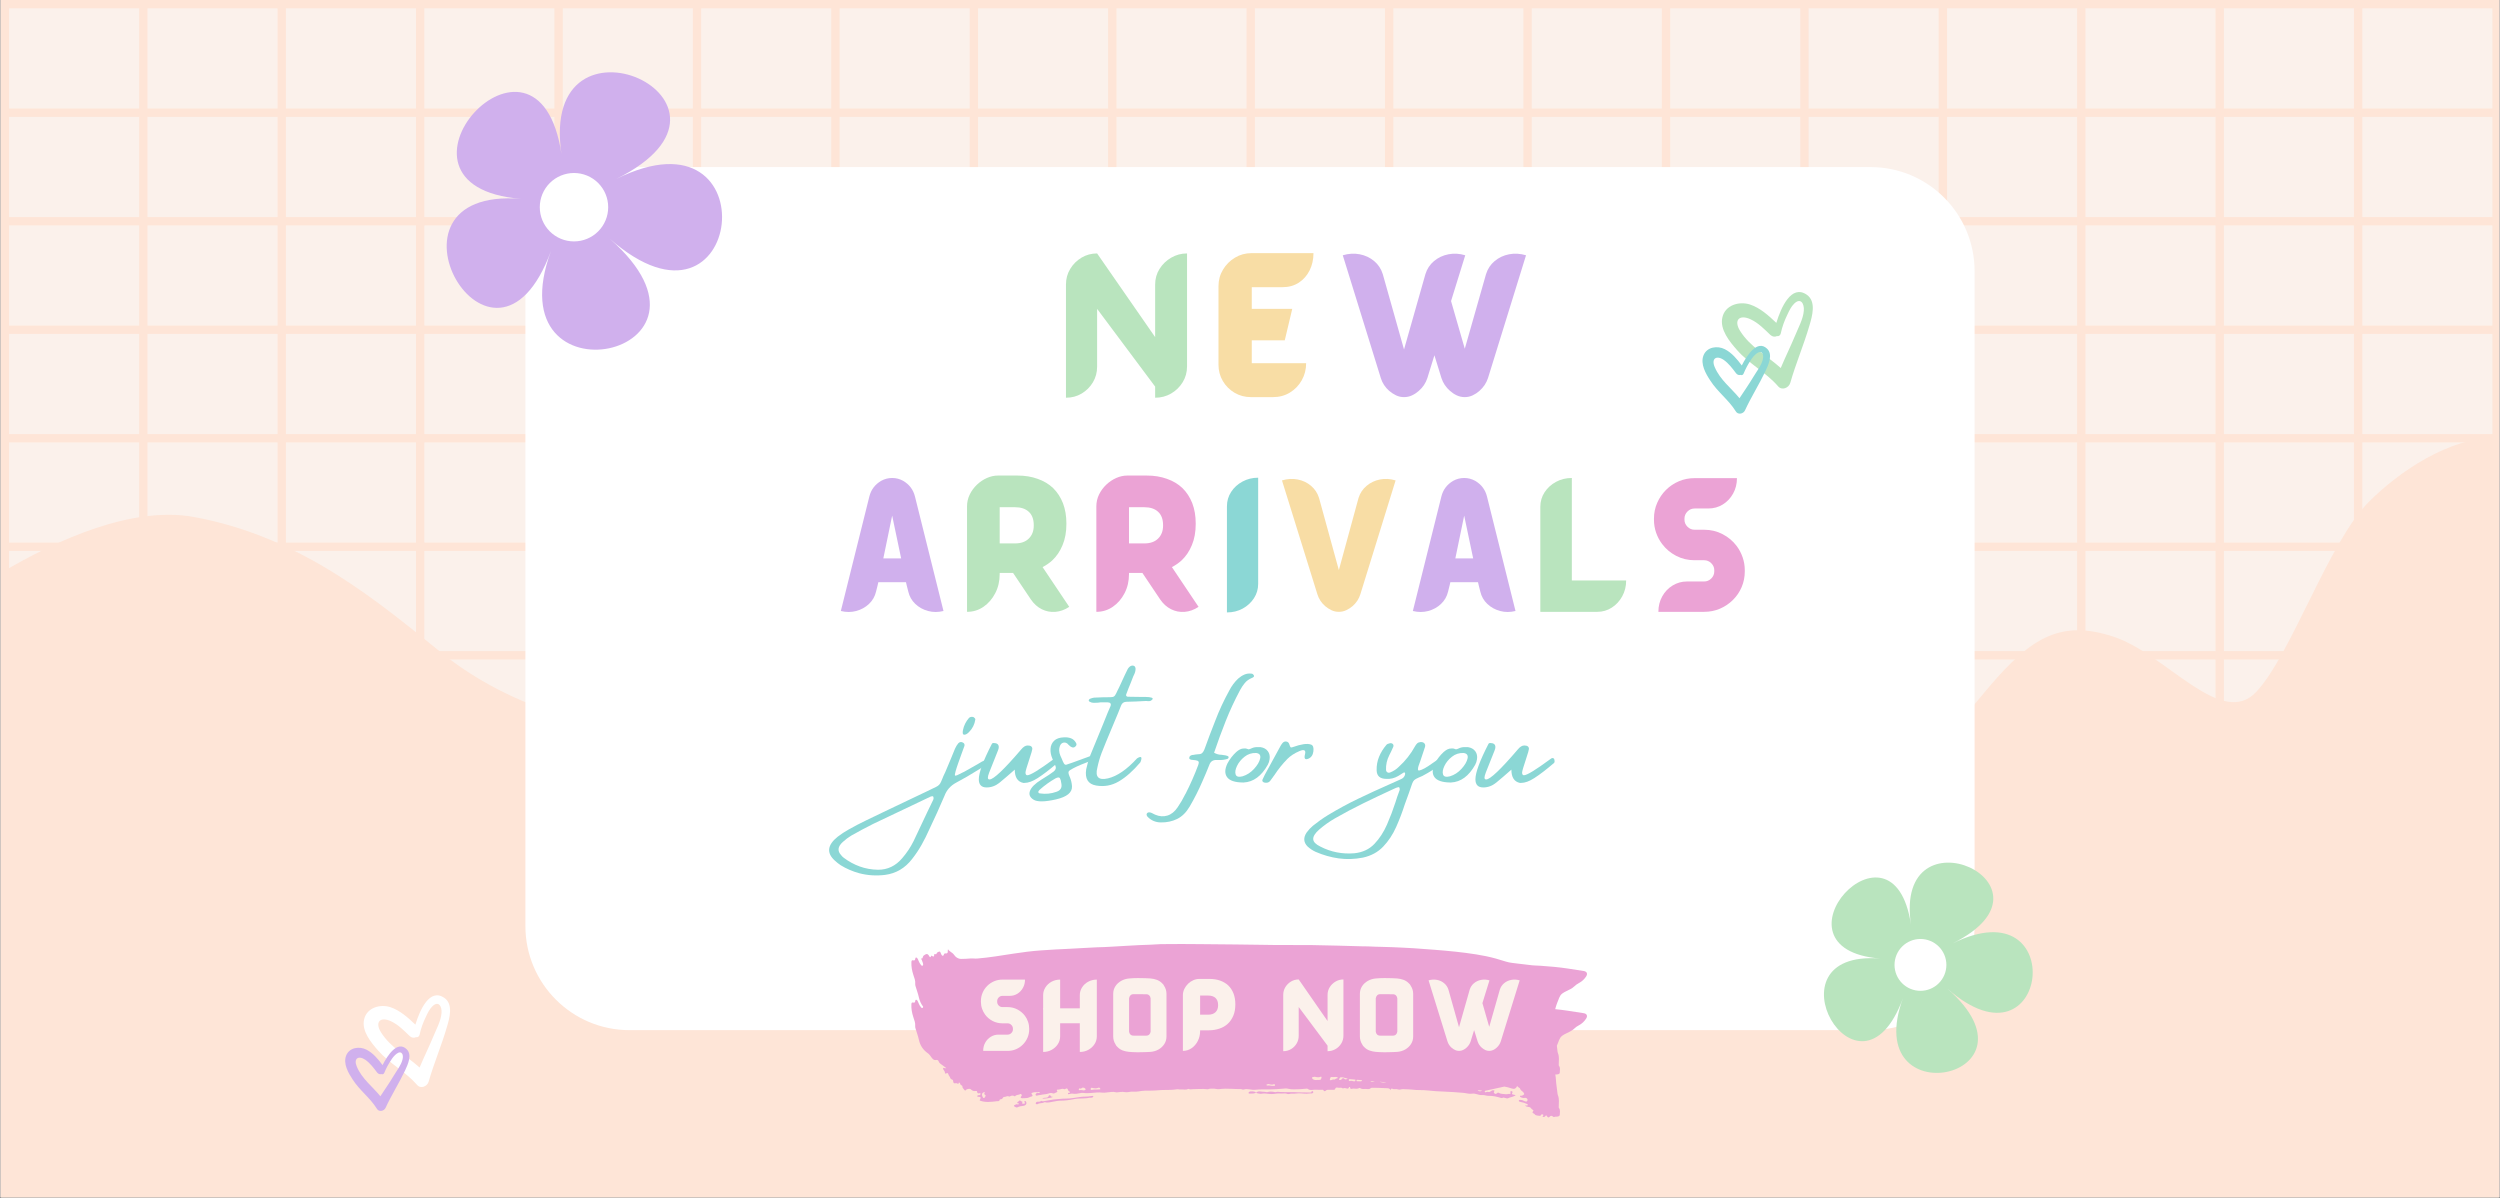 <svg version="1.0" preserveAspectRatio="xMidYMid meet" height="1150" viewBox="0 0 1800 862.5" zoomAndPan="magnify" width="2400" xmlns:xlink="http://www.w3.org/1999/xlink" xmlns="http://www.w3.org/2000/svg"><rect x="0" y="0" width="1800" height="862.5" fill="#808080" stroke="none"/><defs><g></g><clipPath id="c5b1c9f780"><path clip-rule="nonzero" d="M 0.52 0 L 1799.477 0 L 1799.477 862 L 0.52 862 Z M 0.52 0"></path></clipPath><clipPath id="c7400f994a"><path clip-rule="nonzero" d="M 0.52 3 L 1799.477 3 L 1799.477 862 L 0.52 862 Z M 0.52 3"></path></clipPath><clipPath id="1fa3e03e4c"><path clip-rule="nonzero" d="M 0.52 0 L 1799.477 0 L 1799.477 862 L 0.52 862 Z M 0.52 0"></path></clipPath><clipPath id="653a43bfa2"><path clip-rule="nonzero" d="M 1.039 314.875 L 1798.957 314.875 L 1798.957 862 L 1.039 862 Z M 1.039 314.875"></path></clipPath><clipPath id="54b2f905da"><path clip-rule="nonzero" d="M 378.293 120.293 L 1422 120.293 L 1422 741.707 L 378.293 741.707 Z M 378.293 120.293"></path></clipPath><clipPath id="6d6b4cf16d"><path clip-rule="nonzero" d="M 453.25 120.293 L 1346.75 120.293 C 1388.148 120.293 1421.707 153.852 1421.707 195.25 L 1421.707 666.75 C 1421.707 708.148 1388.148 741.707 1346.75 741.707 L 453.25 741.707 C 411.852 741.707 378.293 708.148 378.293 666.75 L 378.293 195.25 C 378.293 153.852 411.852 120.293 453.25 120.293 Z M 453.25 120.293"></path></clipPath><clipPath id="c3bf23b2e8"><path clip-rule="nonzero" d="M 656 679.484 L 1143 679.484 L 1143 805 L 656 805 Z M 656 679.484"></path></clipPath><clipPath id="6ff64ce0fa"><path clip-rule="nonzero" d="M 261 716 L 325 716 L 325 783 L 261 783 Z M 261 716"></path></clipPath><clipPath id="4752e31a61"><path clip-rule="nonzero" d="M 238.062 727.848 L 323.473 707.941 L 341.34 784.59 L 255.93 804.496 Z M 238.062 727.848"></path></clipPath><clipPath id="4e717c02f8"><path clip-rule="nonzero" d="M 238.062 727.848 L 323.473 707.941 L 341.34 784.59 L 255.93 804.496 Z M 238.062 727.848"></path></clipPath><clipPath id="eb372a4f87"><path clip-rule="nonzero" d="M 248 753 L 295 753 L 295 800 L 248 800 Z M 248 753"></path></clipPath><clipPath id="d2bfd1c5a8"><path clip-rule="nonzero" d="M 238.062 727.848 L 323.473 707.941 L 341.34 784.59 L 255.93 804.496 Z M 238.062 727.848"></path></clipPath><clipPath id="b911adaa06"><path clip-rule="nonzero" d="M 238.062 727.848 L 323.473 707.941 L 341.34 784.59 L 255.93 804.496 Z M 238.062 727.848"></path></clipPath><clipPath id="c00f643c3a"><path clip-rule="nonzero" d="M 1239 210 L 1306 210 L 1306 280 L 1239 280 Z M 1239 210"></path></clipPath><clipPath id="fd05bf8508"><path clip-rule="nonzero" d="M 1214.762 222.074 L 1304.551 201.148 L 1323.438 282.176 L 1233.648 303.105 Z M 1214.762 222.074"></path></clipPath><clipPath id="4c29245c22"><path clip-rule="nonzero" d="M 1214.762 222.074 L 1304.551 201.148 L 1323.438 282.176 L 1233.648 303.105 Z M 1214.762 222.074"></path></clipPath><clipPath id="115f886c69"><path clip-rule="nonzero" d="M 1225 249 L 1275 249 L 1275 298 L 1225 298 Z M 1225 249"></path></clipPath><clipPath id="b0329fc063"><path clip-rule="nonzero" d="M 1214.762 222.074 L 1304.551 201.148 L 1323.438 282.176 L 1233.648 303.105 Z M 1214.762 222.074"></path></clipPath><clipPath id="912086333e"><path clip-rule="nonzero" d="M 1214.762 222.074 L 1304.551 201.148 L 1323.438 282.176 L 1233.648 303.105 Z M 1214.762 222.074"></path></clipPath></defs><g clip-path="url(#c5b1c9f780)"><path fill-rule="nonzero" fill-opacity="1" d="M 0.52 0 L 1799.477 0 L 1799.477 862 L 0.52 862 Z M 0.52 0" fill="#ffffff"></path><path fill-rule="nonzero" fill-opacity="1" d="M 0.52 0 L 1799.477 0 L 1799.477 862 L 0.52 862 Z M 0.52 0" fill="#fbf1eb"></path></g><g clip-path="url(#c7400f994a)"><path fill-rule="nonzero" fill-opacity="1" d="M 3.52 5.996 L 3.52 859.004 M 103.129 5.996 L 103.129 859.004 M 202.738 5.996 L 202.738 859.004 M 302.348 5.996 L 302.348 859.004 M 401.957 5.996 L 401.957 859.004 M 501.562 5.996 L 501.562 859.004 M 601.172 5.996 L 601.172 859.004 M 700.781 5.996 L 700.781 859.004 M 800.391 5.996 L 800.391 859.004 M 900 5.996 L 900 859.004 M 999.609 5.996 L 999.609 859.004 M 1099.219 5.996 L 1099.219 859.004 M 1198.828 5.996 L 1198.828 859.004 M 1298.438 5.996 L 1298.438 859.004 M 1398.043 5.996 L 1398.043 859.004 M 1497.652 5.996 L 1497.652 859.004 M 1597.262 5.996 L 1597.262 859.004 M 1696.871 5.996 L 1696.871 859.004 M 1796.48 5.996 L 1796.48 859.004 M 0.52 3 L 1799.477 3 M 0.52 81.09 L 1799.477 81.09 M 0.52 159.18 L 1799.477 159.18 M 0.52 237.273 L 1799.477 237.273 M 0.52 315.363 L 1799.477 315.363 M 0.52 393.453 L 1799.477 393.453 M 0.52 471.543 L 1799.477 471.543 M 0.52 549.637 L 1799.477 549.637 M 0.52 627.727 L 1799.477 627.727 M 0.52 705.816 L 1799.477 705.816 M 0.52 783.91 L 1799.477 783.91 M 0.52 862 L 1799.477 862" fill="#000000"></path></g><g clip-path="url(#1fa3e03e4c)"><path stroke-miterlimit="4" stroke-opacity="1" stroke-width="8" stroke="#fee5d7" d="M 4 7.999 L 4 1146.003 M 136.889 7.999 L 136.889 1146.003 M 269.779 7.999 L 269.779 1146.003 M 402.668 7.999 L 402.668 1146.003 M 535.558 7.999 L 535.558 1146.003 M 668.442 7.999 L 668.442 1146.003 M 801.332 7.999 L 801.332 1146.003 M 934.221 7.999 L 934.221 1146.003 M 1067.111 7.999 L 1067.111 1146.003 M 1200 7.999 L 1200 1146.003 M 1332.89 7.999 L 1332.89 1146.003 M 1465.779 7.999 L 1465.779 1146.003 M 1598.669 7.999 L 1598.669 1146.003 M 1731.558 7.999 L 1731.558 1146.003 M 1864.442 7.999 L 1864.442 1146.003 M 1997.332 7.999 L 1997.332 1146.003 M 2130.221 7.999 L 2130.221 1146.003 M 2263.111 7.999 L 2263.111 1146.003 M 2396 7.999 L 2396 1146.003 M -0.003 4.002 L 2399.997 4.002 M -0.003 108.182 L 2399.997 108.182 M -0.003 212.363 L 2399.997 212.363 M -0.003 316.548 L 2399.997 316.548 M -0.003 420.728 L 2399.997 420.728 M -0.003 524.908 L 2399.997 524.908 M -0.003 629.088 L 2399.997 629.088 M -0.003 733.274 L 2399.997 733.274 M -0.003 837.454 L 2399.997 837.454 M -0.003 941.634 L 2399.997 941.634 M -0.003 1045.82 L 2399.997 1045.82 M -0.003 1150 L 2399.997 1150" stroke-linejoin="miter" fill="none" transform="matrix(0.75, 0, 0, 0.75, 0.521, 0)" stroke-linecap="butt"></path></g><g clip-path="url(#653a43bfa2)"><path fill-rule="nonzero" fill-opacity="1" d="M 1798.961 314.887 C 1763.238 314.605 1726.871 339.992 1705.465 361.422 C 1676.699 390.199 1649.73 471.125 1624.559 498.102 C 1599.387 525.078 1559.836 471.125 1522.078 458.539 C 1484.32 445.949 1462.746 458.539 1432.184 494.504 C 1401.621 530.473 1367.461 577.234 1315.316 600.613 C 1263.18 623.996 1194.855 580.832 1146.312 528.68 C 1097.773 476.52 1072.598 415.375 997.09 359.621 C 928.543 309.012 804.711 309.266 705.824 345.234 C 606.938 381.203 536.82 483.715 490.074 510.691 C 443.332 537.668 364.223 507.094 319.273 471.125 C 274.328 435.156 218.59 386.598 139.484 372.211 C 95.051 364.117 40.414 388.945 1.039 412.27 L 1.039 1075.406 L 1798.961 1075.406 L 1798.961 314.887" fill="#fee5d7"></path></g><g clip-path="url(#54b2f905da)"><g clip-path="url(#6d6b4cf16d)"><path fill-rule="nonzero" fill-opacity="1" d="M 378.293 120.293 L 1422.078 120.293 L 1422.078 741.707 L 378.293 741.707 Z M 378.293 120.293" fill="#ffffff"></path></g></g><g clip-path="url(#c3bf23b2e8)"><path fill-rule="nonzero" fill-opacity="1" d="M 1140.352 729.516 C 1136.523 728.863 1132.684 728.316 1128.852 727.73 C 1125.82 727.266 1122.781 726.898 1119.742 726.594 C 1119.848 726.086 1119.984 725.582 1120.164 725.074 C 1120.551 723.98 1120.805 722.816 1121.289 721.77 C 1122.324 719.578 1122.668 717.027 1124.758 715.387 C 1125.73 714.625 1126.801 714.105 1127.887 713.57 C 1129.797 712.621 1131.801 711.809 1133.355 710.309 C 1134.445 709.242 1135.652 708.414 1136.996 707.699 C 1139.07 706.609 1140.73 704.996 1142.008 703.07 C 1143.305 701.105 1142.543 699.504 1140.352 699.137 C 1136.523 698.488 1132.684 697.945 1128.852 697.355 C 1122.324 696.355 1115.766 695.805 1109.18 695.348 C 1106.516 695.168 1103.836 695.195 1101.184 694.785 C 1098.59 694.379 1095.953 694.246 1093.348 693.859 C 1090.297 693.406 1087.199 693.305 1084.227 692.34 C 1081.805 691.547 1079.363 690.82 1076.914 690.141 C 1072.32 688.875 1067.66 687.938 1062.969 687.18 C 1057.98 686.367 1052.965 685.766 1047.949 685.203 C 1042.93 684.641 1037.895 684.273 1032.867 683.84 C 1027.844 683.402 1022.805 683.074 1017.777 682.73 C 1012.738 682.387 1007.691 682.234 1002.645 681.973 C 997.184 681.68 991.699 681.789 986.238 681.453 C 984.289 681.336 982.336 681.402 980.383 681.336 C 974.57 681.121 968.762 681.02 962.969 680.855 C 950.91 680.512 938.84 680.309 926.77 680.41 C 914.445 680.512 902.109 680.047 889.773 680.016 C 872.477 679.957 855.176 679.516 837.871 679.762 C 837.195 679.77 836.531 679.719 835.859 679.77 C 830.664 680.188 825.445 680.25 820.23 680.484 C 817.434 680.602 814.641 680.738 811.859 680.945 C 808.07 681.238 804.281 681.301 800.492 681.605 C 796.965 681.891 793.406 681.922 789.859 682.055 C 783.27 682.297 776.707 682.832 770.113 683.113 C 763.234 683.41 756.363 683.797 749.492 684.285 C 742.785 684.758 736.113 685.629 729.488 686.645 C 720.875 687.961 712.289 689.453 703.582 690.152 C 701.93 690.281 700.34 689.977 698.73 690.102 C 696.48 690.27 694.238 690.453 691.98 690.414 C 689.711 690.383 688.047 689.148 686.891 687.438 C 685.727 685.715 683.609 685.227 682.555 683.441 C 682.41 683.969 682.383 684.375 682.402 684.781 C 682.461 685.918 682.207 686.66 680.801 686.441 C 680.18 686.34 679.734 686.695 679.543 687.395 C 679.281 688.328 678.633 688.434 678.051 687.68 C 677.781 687.324 677.602 686.875 677.438 686.453 C 676.809 684.859 676.723 684.836 675.195 685.578 C 674.793 685.781 674.527 686.059 674.387 686.48 C 674.258 686.875 674 687.199 673.555 687.008 C 672.73 686.66 672.602 687.129 672.586 687.758 C 672.551 688.926 672.016 688.883 671.223 688.355 C 670.98 688.191 670.586 687.809 670.402 688.305 C 669.715 690.117 669.156 688.582 668.891 688.164 C 667.609 686.188 666.715 686.898 665.367 687.781 C 664.809 688.113 664.484 688.699 664.332 689.379 C 664.281 689.617 664.168 690.051 664.117 690.039 C 662.559 689.926 663.633 690.891 663.707 691.227 C 663.926 692.227 664.574 693.117 664.648 694.184 C 664.676 694.621 664.699 695.055 664.242 695.27 C 663.773 695.488 663.453 695.207 663.168 694.863 C 662.379 693.918 661.809 692.871 661.352 691.738 C 661.102 691.125 660.926 690.473 660.48 689.949 C 660.238 689.672 659.973 689.367 659.539 689.441 C 659.051 689.52 659.039 689.949 659 690.312 C 658.922 691.074 658.578 691.723 657.734 691.469 C 656.438 691.074 656.266 691.824 656.215 692.734 C 656.051 695.898 656.652 698.93 657.609 701.93 C 658.285 704.008 659.191 706.062 658.961 708.34 C 658.898 708.934 659.035 709.496 659.191 710.066 C 659.996 712.777 661 715.438 661.617 718.223 C 662.164 720.688 663.168 722.867 664.637 724.742 C 664.652 725.125 664.625 725.492 664.219 725.684 C 663.758 725.906 663.43 725.621 663.145 725.277 C 662.355 724.336 661.789 723.277 661.332 722.156 C 661.078 721.539 660.902 720.891 660.465 720.363 C 660.215 720.074 659.957 719.766 659.52 719.844 C 659.035 719.922 659.023 720.352 658.984 720.715 C 658.898 721.477 658.555 722.125 657.711 721.871 C 656.418 721.477 656.246 722.227 656.195 723.137 C 656.031 726.301 656.629 729.332 657.594 732.332 C 658.262 734.41 659.176 736.465 658.938 738.75 C 658.883 739.336 659.012 739.902 659.176 740.473 C 659.973 743.184 660.977 745.844 661.594 748.629 C 662.496 752.695 664.613 755.977 668.094 758.375 C 669.043 759.035 669.703 760.031 670.402 760.98 C 671.273 762.152 672.125 763.543 674.062 763.195 C 674.605 763.09 675.469 763.199 675.723 763.988 C 676.238 765.609 677.691 766.281 678.895 767.203 C 679.68 767.789 680.469 768.367 681.328 769.004 C 680.832 769.254 680.469 769.191 680.113 769.039 C 679.77 768.887 679.402 768.672 679.098 769.078 C 678.812 769.461 679.117 769.777 679.289 770.102 C 679.695 770.863 680.371 771.469 680.383 772.445 C 680.395 772.949 680.801 773.184 681.289 772.867 C 682.156 772.305 682.543 772.652 682.828 773.531 C 682.988 774.031 683.23 774.574 683.586 774.945 C 684.234 775.613 684.082 776.871 685.246 777.156 C 686.008 777.336 686.254 777.879 686.293 778.648 C 686.344 779.438 686.723 780.195 687.715 779.953 C 688.395 779.793 688.918 779.848 689.488 780.215 C 689.68 780.34 690.156 780.727 690.145 780.035 C 690.145 779.656 690.23 779.453 690.602 779.465 C 690.934 779.477 691.188 779.691 691.227 779.984 C 691.352 780.828 691.801 781.328 692.59 781.594 C 692.742 781.645 692.922 781.918 692.91 782.07 C 692.84 783.266 693.691 783.918 694.34 784.723 C 694.797 785.293 694.98 785.457 695.504 784.785 C 696.125 783.996 698.355 783.672 698.973 784.312 C 700.047 785.426 701.266 785.762 702.723 785.496 C 703.156 785.418 703.422 785.484 703.484 786.035 C 703.594 787.078 704.176 787.504 705.215 787.129 C 705.457 787.039 705.711 786.953 705.898 787.207 C 706.09 787.473 706.027 787.77 705.887 788.039 C 705.66 788.457 705.297 788.598 704.828 788.535 C 704.215 788.469 703.602 788.711 703.645 789.316 C 703.684 789.852 704.395 789.66 704.816 789.695 C 706.105 789.785 706.297 790.066 705.824 791.23 C 705.711 791.496 705.531 791.727 705.406 791.992 C 705.305 792.207 705.316 792.348 705.602 792.449 C 707.516 793.191 709.496 793.41 711.539 793.398 C 713.633 793.395 715.695 793.117 717.773 792.863 C 718.57 792.762 719.547 793.18 719.738 791.875 C 719.758 791.727 720.062 791.52 720.227 791.523 C 721.238 791.57 721.797 790.98 722.258 790.191 C 722.371 790 722.676 789.773 722.859 789.797 C 724.078 789.953 725.152 788.738 726.414 789.453 C 726.598 789.555 726.965 789.531 727.145 789.418 C 728.281 788.699 729.402 788.574 730.562 789.348 C 730.637 789.391 730.832 789.348 730.883 789.277 C 731.828 788.039 733.48 788.496 734.629 787.707 C 734.988 787.453 735.395 787.871 735.617 788.254 C 735.82 788.609 735.68 788.863 735.438 789.145 C 734.605 790.129 734.668 790.602 735.91 790.738 C 737.047 790.859 738.227 790.586 739.402 790.562 C 740.473 790.543 741.547 789.672 742.754 789.469 C 743.512 789.34 743.637 788.609 743.129 788.141 C 742.176 787.281 742.785 786.965 743.523 786.672 C 744.953 786.109 746.484 786.582 747.941 786.289 C 748.219 786.227 748.539 786.203 748.676 786.645 C 748.207 787.117 747.68 786.996 747.094 786.863 C 746.406 786.711 746.109 787.371 745.715 787.77 C 745.477 788 745.57 788.332 745.766 788.574 C 746.129 789.035 746.648 788.902 747.043 788.738 C 747.883 788.418 748.793 788.52 749.605 788.293 C 751.094 787.887 752.633 787.961 754.137 787.555 C 755.324 787.23 756.566 786.582 757.977 787.191 C 759.102 787.668 760.023 786.621 761.043 786.301 C 761.289 786.215 761.32 785.832 761.191 785.629 C 760.402 784.453 761.332 784.516 762.02 784.516 C 762.484 784.516 762.879 784.352 763.309 784.285 C 764.141 784.129 765.008 783.703 765.863 784.109 C 766.387 784.363 766.742 784.285 767.219 783.969 C 768.059 783.406 768.699 783.703 768.93 784.668 C 769.066 785.191 769.375 785.547 769.805 785.82 C 770.062 785.996 770.512 786.023 770.379 786.492 C 770.277 786.852 769.922 786.773 769.629 786.773 C 769.172 786.785 768.859 787.039 768.953 787.473 C 769.066 788.023 769.5 787.781 769.859 787.719 C 770.676 787.574 771.539 787.27 772.305 787.422 C 774.09 787.77 775.773 787.465 777.473 787.098 C 778.406 786.895 779.352 786.746 780.332 786.914 C 781.836 787.191 783.355 787.027 784.875 786.996 C 787.156 786.945 789.391 786.457 791.703 786.547 C 792.848 786.594 793.984 786.812 795.109 786.75 C 797.312 786.633 799.469 786.148 801.699 786.152 C 802.66 786.164 803.57 786.621 804.457 786.48 C 805.273 786.352 806.105 786.316 806.922 786.199 C 808.844 785.91 810.836 786.734 812.582 786.277 C 815.051 785.641 817.473 786.316 819.969 785.793 C 822.793 785.203 825.844 785.242 828.816 785.254 C 832.152 785.254 835.457 784.746 838.801 784.773 C 841.727 784.797 844.66 784.746 847.566 784.262 C 848.348 784.129 849.203 784.555 850.047 784.43 C 851.793 784.172 853.605 784.988 855.312 784.078 C 855.504 783.977 855.848 783.988 856.051 784.086 C 856.941 784.555 857.828 784.211 858.734 784.211 C 862.203 784.211 865.664 783.816 869.133 784.238 C 869.414 784.273 869.742 784.285 870 784.172 C 871.129 783.703 872.305 783.887 873.469 783.824 C 874.898 783.742 876.309 784.375 877.645 784.199 C 880.703 783.816 883.75 783.762 886.816 783.957 C 888.945 784.086 891.074 784.148 893.203 784.121 C 894.012 784.109 894.688 784.719 895.504 784.453 C 896.961 783.977 898.473 784.121 899.914 784.379 C 901.195 784.617 902.523 784.77 903.754 784.633 C 907.418 784.25 911.09 784.379 914.758 784.375 C 917.613 784.363 920.457 784.109 923.301 783.887 C 924.652 783.785 926.047 783.5 927.488 783.906 C 930.23 784.656 933.102 784.18 935.898 784.223 C 937.121 784.234 938.445 783.945 939.723 783.926 C 940.371 783.918 941.129 783.609 941.676 784.07 C 942.871 785.051 944.371 784.773 945.566 784.656 C 947.715 784.453 949.824 784.82 951.945 784.629 C 952.266 784.594 952.633 784.594 952.836 784.938 C 953.359 785.801 953.875 785.922 954.613 785.223 C 955.023 784.836 955.418 784.68 955.941 784.68 C 957.473 784.68 959.004 784.645 960.535 784.633 C 960.941 784.633 961.168 784.43 961.27 784.086 C 961.578 783.035 962.391 782.859 963.262 783.125 C 964.398 783.48 965.695 782.68 966.73 783.652 C 966.797 783.723 967.051 783.652 967.203 783.594 C 967.957 783.277 968.695 783.418 969.414 783.641 C 970.215 783.895 970.902 784.008 971.199 782.973 C 971.262 782.77 971.414 782.602 971.656 782.602 C 971.977 782.602 972.078 782.859 972.09 783.102 C 972.117 784.035 972.758 784.129 973.395 783.938 C 975.102 783.418 976.965 784.504 978.609 783.367 C 978.762 783.266 979.145 783.328 979.324 783.457 C 980.535 784.285 981.93 784.129 983.219 784.035 C 984.34 783.969 985.617 784.543 986.594 783.691 C 987.098 783.25 987.555 783.176 988.164 783.188 C 991.242 783.277 994.332 783.227 997.406 783.469 C 998.68 783.57 1000.25 783.137 1001.359 784.898 C 1001.398 783.754 1001.934 783.609 1002.562 783.918 C 1003.312 784.285 1004.094 784.25 1004.855 784.16 C 1006.07 784.008 1007.199 784.859 1008.402 784.441 C 1009.547 784.047 1010.785 784.188 1011.875 784.25 C 1013.43 784.34 1015.012 784.301 1016.57 784.516 C 1020.383 785.051 1024.234 784.68 1028.062 785.141 C 1031.902 785.609 1035.793 785.77 1039.656 785.945 C 1044.457 786.148 1049.254 786.441 1054.027 786.895 C 1056.004 787.078 1057.852 787.809 1059.984 787.434 C 1062.391 787.016 1064.668 788.711 1067.191 788.445 C 1068.746 788.281 1070.254 789.062 1071.762 789.004 C 1074.926 788.891 1077.871 789.672 1080.844 790.543 C 1081.148 790.637 1081.418 790.645 1081.695 790.5 C 1082.438 790.117 1083.141 790.27 1083.867 790.574 C 1084.543 790.848 1085.344 790.988 1085.949 790.688 C 1087.414 789.938 1089.102 789.852 1090.523 789.023 C 1090.734 788.891 1091.152 788.973 1091.113 788.473 C 1090.715 788.371 1090.32 788.227 1089.914 788.18 C 1088.902 788.074 1088.23 787.797 1088.941 786.621 C 1089.125 786.328 1089.062 786.059 1088.789 785.844 C 1088.473 785.598 1088.113 785.516 1087.734 785.699 C 1087.402 785.859 1087.465 786.176 1087.516 786.469 C 1087.605 786.945 1087.82 787.734 1087.129 787.633 C 1086.051 787.473 1085.102 788 1084.047 787.836 C 1082.348 787.566 1080.562 787.77 1078.996 786.785 C 1078.625 786.547 1078.188 786.75 1077.863 787.078 C 1077.285 787.656 1076.648 787.859 1075.996 787.25 C 1075.309 786.609 1075.449 785.945 1076.211 785.395 C 1074.887 784.77 1074.824 784.77 1073.355 785.691 C 1072.855 785.996 1072.422 786.406 1071.75 786.215 C 1071.125 786.035 1070.52 786.059 1069.934 786.352 C 1069.656 786.48 1069.34 786.531 1069.129 786.25 C 1068.891 785.922 1068.988 785.617 1069.301 785.375 L 1083.102 782.348 C 1084.773 782.617 1086.43 782.984 1088.039 783.594 C 1090.246 784.426 1091.445 783.906 1092.418 781.836 C 1092.75 782.973 1094.152 782.961 1094.496 783.926 C 1094.812 784.785 1095.375 785.344 1096.09 785.781 C 1096.664 786.137 1096.934 786.684 1097.273 787.199 C 1097.516 787.574 1097.434 788.012 1097.07 788.18 C 1096.41 788.473 1095.883 789.145 1095.031 788.941 C 1094.727 788.871 1094.418 788.871 1094.355 789.266 C 1094.305 789.621 1094.574 789.762 1094.84 789.914 C 1095.781 790.445 1096.832 790.688 1097.852 790.484 C 1098.742 790.309 1099.207 790.688 1099.645 791.254 C 1100.082 791.824 1099.727 792.539 1099.43 792.863 C 1099.012 793.332 1098.246 793.051 1097.676 792.848 C 1096.934 792.582 1096.281 792.055 1095.465 792.004 C 1094.789 791.965 1093.734 791.648 1093.562 792.418 C 1093.371 793.293 1094.496 793.23 1095.094 793.484 C 1095.398 793.613 1095.742 793.652 1096.066 793.703 C 1097.281 793.891 1098.348 794.496 1099.492 794.891 C 1099.828 795.004 1100.109 795.223 1099.992 795.629 C 1099.891 795.977 1099.562 795.965 1099.258 795.996 C 1098.883 796.027 1098.438 795.668 1098.117 796.16 C 1098.855 796.699 1099.27 796.852 1100.633 797.031 C 1101.145 797.098 1101.68 797.148 1101.996 797.566 C 1102.48 798.207 1102.98 798.781 1103.707 799.16 C 1104 799.312 1104.277 799.664 1103.934 799.98 C 1102.867 800.934 1103.555 801.367 1104.395 801.793 C 1104.77 801.984 1105.086 802.227 1105.277 802.633 C 1105.492 803.07 1108.758 803.617 1109.152 803.324 C 1109.207 803.273 1109.254 803.191 1109.293 803.121 C 1109.664 802.312 1110.406 802.047 1111.031 802.531 C 1111.723 803.059 1110.609 803.453 1110.648 804.152 C 1111.473 804.266 1112.191 804.316 1112.676 803.516 C 1113.051 802.91 1113.418 802.938 1113.773 803.578 C 1114.422 804.734 1114.988 804.895 1115.828 803.984 C 1116.598 803.141 1117.238 803.285 1117.996 803.848 C 1118.328 804.102 1118.676 804.441 1119.121 804.203 C 1119.719 803.895 1120.34 804.062 1120.945 803.984 C 1121.859 803.871 1123.035 803.781 1123.051 802.492 C 1123.086 800.898 1123.559 799.238 1122.465 797.781 C 1122.191 797.402 1122.305 796.992 1122.305 796.574 C 1122.312 793.957 1122.781 791.305 1121.758 788.762 C 1121.492 788.102 1121.391 787.414 1121.328 786.699 C 1121.082 783.691 1120.41 780.742 1120.297 777.691 C 1120.246 776.336 1120.012 774.988 1119.832 773.633 C 1120.207 773.598 1120.582 773.637 1120.945 773.598 C 1121.859 773.488 1123.035 773.395 1123.051 772.113 C 1123.086 770.52 1123.559 768.859 1122.465 767.395 C 1122.191 767.023 1122.305 766.605 1122.305 766.191 C 1122.312 763.578 1122.781 760.922 1121.758 758.375 C 1121.492 757.719 1121.391 757.031 1121.328 756.32 C 1121.238 755.195 1121.082 754.07 1120.93 752.953 C 1121.02 752.695 1121.133 752.438 1121.238 752.184 C 1122.273 749.992 1122.617 747.441 1124.707 745.797 C 1125.68 745.039 1126.75 744.52 1127.836 743.984 C 1129.746 743.035 1131.75 742.223 1133.305 740.719 C 1134.395 739.656 1135.602 738.828 1136.953 738.117 C 1139.02 737.027 1140.68 735.41 1141.957 733.484 C 1143.312 731.48 1142.543 729.887 1140.352 729.516 Z M 709.574 789.246 C 709.148 789.672 709.156 790.512 708.387 790.574 C 707.867 790.613 707.75 790.156 707.547 789.797 C 706.473 787.91 707.121 786.34 709.238 786.316 C 708.551 787.156 708.363 787.832 709.348 788.383 C 709.641 788.547 709.828 788.992 709.574 789.246 Z M 780.508 785.121 C 779.289 784.875 778.227 784.734 777.141 784.922 C 776.711 784.988 776.617 784.785 776.711 784.414 C 776.824 784.008 776.938 783.457 777.484 783.684 C 778.191 783.969 778.582 783.703 779.105 783.266 C 779.836 782.668 781.633 783.48 781.621 784.379 C 781.609 785.141 780.727 784.77 780.508 785.121 Z M 791.449 784.336 C 789.695 784.707 787.859 784.172 786.121 784.758 C 785.742 784.875 785.484 784.633 785.285 784.352 C 785.129 784.109 785.195 783.875 785.371 783.672 C 785.613 783.398 785.832 783.012 786.281 783.215 C 787.07 783.57 787.922 783.441 788.703 783.633 C 789.352 783.551 789.992 783.559 790.562 783.254 C 790.906 783.074 791.277 783 791.645 783.199 C 791.996 783.379 792.238 783.742 792.234 784.098 C 792.211 784.633 791.723 784.273 791.449 784.336 Z M 917.168 781.836 C 915.586 782.012 914.078 781.324 912.508 781.582 C 912.242 781.621 911.973 781.57 911.898 781.277 C 911.809 780.906 912.113 780.766 912.395 780.684 C 912.711 780.59 913.047 780.551 913.418 780.48 C 914.625 780.828 915.852 781.227 917.152 780.641 C 917.547 780.473 918 780.766 918.02 781.277 C 918.051 781.879 917.625 781.785 917.168 781.836 Z M 951.434 776.133 C 951.039 777.535 951.117 777.562 948.375 777.574 C 947.48 777.691 946.379 777.73 945.363 777.055 C 944.941 776.77 944.664 776.477 944.715 775.953 C 944.777 775.32 945.285 775.559 945.645 775.434 C 946.41 775.18 947.098 775.32 947.816 775.508 C 948.758 775.738 949.684 775.715 950.617 775.344 C 951.293 775.066 951.719 775.129 951.434 776.133 Z M 962.512 776.453 C 961.656 776.516 961.168 777.535 960.273 777.285 C 959.574 777.004 959.129 777.641 958.57 777.652 C 958.043 777.664 957.164 778.188 957.586 776.742 C 957.93 775.559 958.121 775.281 959.434 775.473 C 960.375 775.613 961.461 775.219 962.492 775.512 C 962.766 775.598 963.137 775.637 963.16 775.98 C 963.172 776.336 962.789 776.438 962.512 776.453 Z M 970.074 776.77 C 969.191 777.297 968.508 777.41 967.691 776.527 C 967.297 776.105 966.492 776.297 966.082 776.934 C 965.645 777.602 965.012 777.652 964.324 777.484 C 964.094 777.422 963.922 777.184 964.082 777.027 C 964.562 776.547 964.664 775.547 965.52 775.637 C 965.949 775.676 966.363 775.688 966.781 775.676 L 970.43 776.629 C 970.305 776.68 970.176 776.711 970.074 776.77 Z M 974.734 778.535 C 973.801 778.391 972.898 777.984 971.914 778.352 C 971.504 778.504 971.227 778.109 971.105 777.73 C 970.926 777.219 971.414 777.184 971.684 776.965 L 975.891 777.332 C 975.879 777.41 975.879 777.488 975.902 777.59 C 976 778.523 975.461 778.648 974.734 778.535 Z M 979.719 778.543 C 979.008 778.574 978.305 778.555 977.59 778.523 C 977.23 778.516 976.75 778.555 976.672 778.074 C 976.609 777.691 976.824 777.535 977.094 777.434 L 980.73 777.742 C 980.574 778.172 980.32 778.523 979.719 778.543 Z M 986.734 778.332 C 986.773 778.32 986.836 778.301 986.895 778.281 L 989.887 778.535 C 988.82 778.727 987.734 779.285 986.734 778.332 Z M 991.469 778.75 C 991.406 778.707 991.344 778.676 991.293 778.656 L 991.559 778.676 C 991.523 778.707 991.496 778.727 991.469 778.75 Z M 993.84 779.031 C 993.676 778.992 993.512 778.918 993.359 778.84 L 998.18 779.258 C 996.766 779.652 995.277 779.402 993.84 779.031 Z M 1066.961 785.293 C 1065.977 786.047 1064.578 785.781 1063.836 784.922 L 1067.09 785.203 C 1067.051 785.223 1067 785.254 1066.961 785.293 Z M 1066.961 785.293" fill="#eba3d5"></path></g><path fill-rule="nonzero" fill-opacity="1" d="M 786.516 789.074 C 786.18 789.086 785.844 789.094 785.523 789.164 C 782.805 789.734 780.016 789.418 777.262 789.875 C 774.883 790.27 772.449 790.637 770.012 790.898 C 767.906 791.125 765.828 790.91 763.742 791.176 C 762.02 791.395 760.266 791.355 758.566 791.637 C 756.062 792.055 753.578 792.562 751.062 792.926 C 750.477 793.004 749.891 792.43 749.543 792.711 C 748.691 793.422 747.789 793.27 746.828 793.27 C 746.129 793.27 745.715 794.09 745.715 794.52 C 745.715 794.965 746.676 795.223 747.047 794.98 C 748.523 794.031 750.363 794.547 751.832 793.676 C 751.996 793.574 752.262 793.523 752.43 793.586 C 754.531 794.234 756.508 793.422 758.531 793.152 C 760.062 792.949 761.586 792.5 763.105 792.5 C 766.617 792.5 770.098 792.043 773.504 791.344 C 777.168 790.586 780.918 791.227 784.547 790.344 C 785.297 790.371 786.059 790.449 786.738 790.051 C 786.98 789.898 787.285 789.734 787.145 789.367 C 787.043 789.062 786.762 789.062 786.516 789.074 Z M 786.516 789.074" fill="#eba3d5"></path><path fill-rule="nonzero" fill-opacity="1" d="M 945.082 785.668 C 944.637 785.355 944.461 785.457 944.363 786.008 C 944.262 786.547 943.77 786.633 943.281 786.609 C 939.254 786.441 935.219 786.609 931.203 786.328 C 929.504 786.203 927.77 786.457 926.086 786.352 C 924.094 786.215 922.086 786.367 920.102 786.113 C 919.336 786.012 918.672 786.504 917.891 786.328 C 916.176 785.957 914.445 785.719 912.711 786.266 C 912.434 786.352 912.113 786.43 911.859 786.352 C 910.555 785.922 909.176 786.203 907.828 785.895 C 906.691 785.629 905.414 785.852 904.383 786.621 C 904.945 787.32 905.809 787.18 906.551 787.402 C 907.879 787.797 909.184 787.23 910.492 787.301 C 912.793 787.434 915.062 787.938 917.383 787.605 C 918.926 787.383 920.445 787.168 922.055 787.34 C 923.273 787.465 924.555 787.148 925.855 787.32 C 926.594 787.422 927.297 787.938 928.023 787.707 C 929.73 787.168 931.469 787.645 933.176 787.34 C 935.738 786.895 938.281 787.516 940.832 787.484 C 941.992 787.473 943.125 787.129 944.301 787.312 C 944.707 787.371 945.109 787.098 945.398 786.785 C 945.844 786.277 945.5 785.957 945.082 785.668 Z M 945.082 785.668" fill="#eba3d5"></path><path fill-rule="nonzero" fill-opacity="1" d="M 737.883 792.773 C 737.312 792.949 737.543 793.332 737.734 793.664 C 737.91 793.945 738.176 794.305 737.746 794.52 C 737.211 794.801 736.57 794.773 736.047 794.527 C 735.566 794.312 735.984 793.98 736.113 793.703 C 736.203 793.523 736.328 793.18 736.109 793.191 C 735.191 793.254 734.414 791.43 733.359 793.016 C 733.148 793.332 732.359 793.23 732.465 793.969 C 732.59 794.711 733.266 794.305 733.715 794.527 C 733.5 795.078 733.113 795.359 732.641 795.156 C 731.727 794.762 731.137 795.461 730.434 795.691 C 730.004 795.832 729.934 796.359 730.289 796.613 C 730.957 797.094 731.891 797.617 732.566 797.262 C 733.906 796.574 735.285 796.383 736.723 796.207 C 738.57 795.977 739.457 794.738 738.82 793.371 C 738.66 792.957 738.355 792.633 737.883 792.773 Z M 737.883 792.773" fill="#eba3d5"></path><path fill-rule="nonzero" fill-opacity="1" d="M 904.348 786.621 C 904.359 786.621 904.371 786.621 904.371 786.621 C 904.371 786.621 904.371 786.621 904.371 786.609 C 904.359 786.609 904.348 786.621 904.348 786.621 Z M 904.348 786.621" fill="#eba3d5"></path><path fill-rule="nonzero" fill-opacity="1" d="M 899.293 786.25 C 899.078 786.457 898.879 786.695 898.957 787.004 C 899.051 787.363 899.383 787.402 899.664 787.391 C 901.258 787.312 902.918 787.625 904.348 786.621 C 903.578 785.699 900.109 785.445 899.293 786.25 Z M 899.293 786.25" fill="#eba3d5"></path><path fill-rule="nonzero" fill-opacity="1" d="M 757.953 789.848 C 757.621 789.266 756.934 790.004 756.648 789.266 C 756.312 788.371 755.289 788.277 755.035 789.125 C 754.672 790.348 753.746 790.246 752.879 790.371 C 752.074 790.484 751.227 790.32 750.477 790.867 C 751.246 791.305 757.012 790.5 757.953 789.848 Z M 757.953 789.848" fill="#eba3d5"></path><path fill-rule="nonzero" fill-opacity="1" d="M 439.059 171.93 C 535.688 256.754 354.957 294.422 396.684 180.766 C 354.957 294.422 263.254 134.191 375.168 143.172 C 263.254 134.191 387.336 -2.57 404.289 111.082 C 387.336 -2.57 555.754 73.125 443.766 128.828 C 555.68 73.199 535.688 256.754 439.059 171.93 Z M 439.059 171.93" fill="#d0b0ed"></path><path fill-rule="nonzero" fill-opacity="1" d="M 437.898 149.184 C 437.898 149.992 437.859 150.797 437.781 151.598 C 437.703 152.402 437.582 153.199 437.426 153.988 C 437.27 154.781 437.074 155.562 436.84 156.336 C 436.605 157.105 436.332 157.863 436.023 158.609 C 435.715 159.355 435.371 160.082 434.992 160.793 C 434.609 161.508 434.195 162.195 433.75 162.867 C 433.301 163.539 432.82 164.184 432.309 164.809 C 431.797 165.434 431.254 166.031 430.684 166.602 C 430.113 167.172 429.52 167.711 428.895 168.223 C 428.27 168.734 427.625 169.215 426.953 169.664 C 426.281 170.109 425.59 170.523 424.879 170.906 C 424.168 171.285 423.441 171.629 422.695 171.938 C 421.949 172.246 421.191 172.52 420.418 172.754 C 419.648 172.988 418.867 173.184 418.074 173.34 C 417.285 173.496 416.488 173.617 415.684 173.695 C 414.883 173.773 414.078 173.812 413.27 173.812 C 412.465 173.812 411.66 173.773 410.855 173.695 C 410.055 173.617 409.258 173.496 408.465 173.34 C 407.676 173.184 406.895 172.988 406.121 172.754 C 405.348 172.52 404.59 172.246 403.844 171.938 C 403.102 171.629 402.371 171.285 401.66 170.906 C 400.949 170.523 400.258 170.109 399.586 169.664 C 398.918 169.215 398.27 168.734 397.645 168.223 C 397.023 167.711 396.426 167.172 395.855 166.602 C 395.285 166.031 394.742 165.434 394.23 164.809 C 393.719 164.184 393.242 163.539 392.793 162.867 C 392.344 162.195 391.93 161.508 391.551 160.793 C 391.168 160.082 390.824 159.355 390.516 158.609 C 390.207 157.863 389.938 157.105 389.703 156.336 C 389.469 155.562 389.273 154.781 389.113 153.988 C 388.957 153.199 388.84 152.402 388.762 151.598 C 388.68 150.797 388.641 149.992 388.641 149.184 C 388.641 148.379 388.68 147.574 388.762 146.77 C 388.84 145.969 388.957 145.172 389.113 144.379 C 389.273 143.59 389.469 142.809 389.703 142.035 C 389.938 141.262 390.207 140.504 390.516 139.758 C 390.824 139.016 391.168 138.285 391.551 137.574 C 391.93 136.863 392.344 136.172 392.793 135.5 C 393.242 134.832 393.719 134.184 394.23 133.559 C 394.742 132.938 395.285 132.34 395.855 131.77 C 396.426 131.199 397.023 130.66 397.645 130.148 C 398.27 129.637 398.918 129.156 399.586 128.707 C 400.258 128.258 400.949 127.844 401.66 127.465 C 402.371 127.082 403.102 126.738 403.844 126.43 C 404.59 126.121 405.348 125.852 406.121 125.617 C 406.895 125.383 407.676 125.188 408.465 125.031 C 409.258 124.871 410.055 124.754 410.855 124.676 C 411.66 124.594 412.465 124.555 413.27 124.555 C 414.078 124.555 414.883 124.594 415.684 124.676 C 416.488 124.754 417.285 124.871 418.074 125.031 C 418.867 125.188 419.648 125.383 420.418 125.617 C 421.191 125.852 421.949 126.121 422.695 126.43 C 423.441 126.738 424.168 127.082 424.879 127.465 C 425.59 127.844 426.281 128.258 426.953 128.707 C 427.625 129.156 428.27 129.637 428.895 130.148 C 429.52 130.66 430.113 131.199 430.684 131.77 C 431.254 132.34 431.797 132.938 432.309 133.559 C 432.82 134.184 433.301 134.832 433.75 135.5 C 434.195 136.172 434.609 136.863 434.992 137.574 C 435.371 138.285 435.715 139.016 436.023 139.758 C 436.332 140.504 436.605 141.262 436.84 142.035 C 437.074 142.809 437.27 143.59 437.426 144.379 C 437.582 145.172 437.703 145.969 437.781 146.77 C 437.859 147.574 437.898 148.379 437.898 149.184 Z M 437.898 149.184" fill="#ffffff"></path><path fill-rule="nonzero" fill-opacity="1" d="M 1402.273 711.965 C 1475.52 776.262 1338.523 804.816 1370.148 718.664 C 1338.523 804.816 1269.008 683.355 1353.84 690.164 C 1269.008 683.355 1363.066 579.688 1375.914 665.84 C 1363.066 579.688 1490.73 637.07 1405.84 679.293 C 1490.676 637.125 1475.52 776.262 1402.273 711.965 Z M 1402.273 711.965" fill="#b9e4be"></path><path fill-rule="nonzero" fill-opacity="1" d="M 1401.395 694.723 C 1401.395 695.336 1401.363 695.945 1401.305 696.555 C 1401.242 697.16 1401.152 697.766 1401.035 698.367 C 1400.914 698.965 1400.766 699.559 1400.59 700.145 C 1400.41 700.727 1400.207 701.305 1399.973 701.867 C 1399.738 702.434 1399.477 702.984 1399.188 703.523 C 1398.898 704.062 1398.586 704.586 1398.246 705.094 C 1397.906 705.605 1397.543 706.094 1397.156 706.566 C 1396.766 707.039 1396.355 707.492 1395.926 707.926 C 1395.492 708.355 1395.039 708.766 1394.566 709.156 C 1394.094 709.543 1393.605 709.906 1393.098 710.246 C 1392.586 710.586 1392.062 710.898 1391.523 711.188 C 1390.984 711.477 1390.434 711.738 1389.867 711.973 C 1389.305 712.207 1388.727 712.41 1388.145 712.59 C 1387.559 712.766 1386.965 712.914 1386.367 713.035 C 1385.766 713.152 1385.164 713.242 1384.555 713.301 C 1383.945 713.363 1383.336 713.391 1382.723 713.391 C 1382.113 713.391 1381.504 713.363 1380.895 713.301 C 1380.285 713.242 1379.68 713.152 1379.082 713.035 C 1378.48 712.914 1377.891 712.766 1377.305 712.59 C 1376.719 712.41 1376.145 712.207 1375.578 711.973 C 1375.016 711.738 1374.461 711.477 1373.922 711.188 C 1373.383 710.898 1372.859 710.586 1372.352 710.246 C 1371.844 709.906 1371.352 709.543 1370.879 709.156 C 1370.406 708.766 1369.957 708.355 1369.523 707.926 C 1369.09 707.492 1368.68 707.039 1368.293 706.566 C 1367.906 706.094 1367.539 705.605 1367.199 705.094 C 1366.863 704.586 1366.547 704.062 1366.258 703.523 C 1365.973 702.984 1365.711 702.434 1365.477 701.867 C 1365.242 701.305 1365.035 700.727 1364.859 700.145 C 1364.68 699.559 1364.531 698.965 1364.414 698.367 C 1364.293 697.766 1364.203 697.16 1364.145 696.555 C 1364.086 695.945 1364.055 695.336 1364.055 694.723 C 1364.055 694.113 1364.086 693.5 1364.145 692.895 C 1364.203 692.285 1364.293 691.68 1364.414 691.082 C 1364.531 690.48 1364.68 689.891 1364.859 689.305 C 1365.035 688.719 1365.242 688.145 1365.477 687.578 C 1365.711 687.016 1365.973 686.461 1366.258 685.922 C 1366.547 685.383 1366.863 684.859 1367.199 684.352 C 1367.539 683.844 1367.906 683.352 1368.293 682.879 C 1368.68 682.406 1369.09 681.953 1369.523 681.523 C 1369.957 681.09 1370.406 680.68 1370.879 680.293 C 1371.352 679.902 1371.844 679.539 1372.352 679.199 C 1372.859 678.859 1373.383 678.547 1373.922 678.258 C 1374.461 677.969 1375.016 677.711 1375.578 677.477 C 1376.145 677.242 1376.719 677.035 1377.305 676.859 C 1377.891 676.68 1378.48 676.531 1379.082 676.414 C 1379.68 676.293 1380.285 676.203 1380.895 676.145 C 1381.504 676.086 1382.113 676.055 1382.723 676.055 C 1383.336 676.055 1383.945 676.086 1384.555 676.145 C 1385.164 676.203 1385.766 676.293 1386.367 676.414 C 1386.965 676.531 1387.559 676.68 1388.145 676.859 C 1388.727 677.035 1389.305 677.242 1389.867 677.477 C 1390.434 677.711 1390.984 677.969 1391.523 678.258 C 1392.062 678.547 1392.586 678.859 1393.098 679.199 C 1393.605 679.539 1394.094 679.902 1394.566 680.293 C 1395.039 680.68 1395.492 681.09 1395.926 681.523 C 1396.355 681.953 1396.766 682.406 1397.156 682.879 C 1397.543 683.352 1397.906 683.844 1398.246 684.352 C 1398.586 684.859 1398.898 685.383 1399.188 685.922 C 1399.477 686.461 1399.738 687.016 1399.973 687.578 C 1400.207 688.145 1400.41 688.719 1400.59 689.305 C 1400.766 689.891 1400.914 690.48 1401.035 691.082 C 1401.152 691.68 1401.242 692.285 1401.305 692.895 C 1401.363 693.5 1401.395 694.113 1401.395 694.723 Z M 1401.395 694.723" fill="#ffffff"></path><g clip-path="url(#6ff64ce0fa)"><g clip-path="url(#4752e31a61)"><g clip-path="url(#4e717c02f8)"><path fill-rule="nonzero" fill-opacity="1" d="M 308.645 778.742 C 312.395 765.559 317.902 752.801 321.766 739.434 C 323.637 733.184 326.59 723.004 319.867 718.426 C 309.379 711.227 302.281 727.176 299.086 737.738 C 293.742 732.664 287.863 727.383 281.023 725.148 C 273.48 722.746 264 725.617 262.145 734.023 C 260.242 742.285 267.188 750.641 272.164 756.305 C 280.527 765.828 292.031 771.629 300.211 781.039 C 302.793 784.266 307.645 782.301 308.645 778.742 Z M 274.258 743.18 C 269.742 735.906 273.73 731.652 281.566 735.328 C 286.785 737.77 290.969 742.121 295.023 746 C 296.5 747.324 298.176 747.422 299.523 746.777 C 300.574 747.035 301.773 746.426 302.105 745.008 C 303.051 740.473 304.672 736.09 306.707 731.957 C 307.926 729.34 309.273 726.535 311.305 724.566 C 315.77 720.199 318.293 724.609 317.902 729.348 C 317.453 735.27 314.02 741.223 311.805 746.734 C 308.699 754.109 305.211 761.242 302.105 768.617 C 292.688 760.176 281.145 754.211 274.258 743.18 Z M 274.258 743.18" fill="#ffffff"></path></g></g></g><g clip-path="url(#eb372a4f87)"><g clip-path="url(#d2bfd1c5a8)"><g clip-path="url(#b911adaa06)"><path fill-rule="nonzero" fill-opacity="1" d="M 277.629 797.617 C 281.824 788.492 287.309 779.902 291.648 770.742 C 293.645 766.445 296.984 759.348 292.715 755.363 C 286.098 749.09 279.082 759.707 275.445 766.875 C 272.293 762.613 268.59 758.164 263.871 755.766 C 258.766 753.125 251.516 754.152 249.227 760.016 C 246.938 765.875 250.84 772.609 253.898 777.223 C 258.891 785.047 266.469 790.434 271.238 798.133 C 272.742 800.918 276.523 800.035 277.629 797.617 Z M 256.922 768.008 C 254.418 762.27 257.961 759.617 263.082 763.07 C 266.461 765.453 269.109 768.977 271.543 772.242 C 272.461 773.352 273.531 773.605 274.621 773.352 C 275.359 773.684 276.316 773.461 276.723 772.359 C 277.996 769.238 279.605 766.203 281.469 763.434 C 282.555 761.684 283.961 759.859 285.672 758.625 C 289.363 755.934 290.691 759.457 289.816 762.812 C 288.801 767.035 285.57 770.957 283.426 774.609 C 280.434 779.621 277.059 784.414 273.879 789.301 C 268.238 782.344 260.621 776.789 256.922 768.008 Z M 256.922 768.008" fill="#d0b0ed"></path></g></g></g><g clip-path="url(#c00f643c3a)"><g clip-path="url(#fd05bf8508)"><g clip-path="url(#4c29245c22)"><path fill-rule="nonzero" fill-opacity="1" d="M 1289.016 275.617 C 1292.961 261.746 1298.754 248.324 1302.82 234.262 C 1304.785 227.688 1307.895 216.98 1300.82 212.164 C 1289.785 204.59 1282.32 221.367 1278.961 232.48 C 1273.336 227.141 1267.152 221.586 1259.957 219.234 C 1252.02 216.707 1242.047 219.727 1240.098 228.57 C 1238.094 237.262 1245.398 246.055 1250.637 252.012 C 1259.438 262.031 1271.535 268.133 1280.145 278.031 C 1282.859 281.43 1287.965 279.359 1289.016 275.617 Z M 1252.836 238.203 C 1248.086 230.555 1252.281 226.078 1260.527 229.945 C 1266.016 232.512 1270.418 237.09 1274.684 241.168 C 1276.238 242.566 1278 242.668 1279.418 241.988 C 1280.523 242.262 1281.785 241.621 1282.133 240.129 C 1283.129 235.355 1284.836 230.742 1286.977 226.398 C 1288.258 223.645 1289.676 220.695 1291.812 218.625 C 1296.512 214.031 1299.168 218.668 1298.754 223.652 C 1298.281 229.883 1294.668 236.145 1292.34 241.945 C 1289.074 249.703 1285.402 257.207 1282.137 264.965 C 1272.227 256.086 1260.086 249.812 1252.836 238.203 Z M 1252.836 238.203" fill="#b9e4be"></path></g></g></g><g clip-path="url(#115f886c69)"><g clip-path="url(#b0329fc063)"><g clip-path="url(#912086333e)"><path fill-rule="nonzero" fill-opacity="1" d="M 1256.387 295.473 C 1260.797 285.875 1266.566 276.836 1271.137 267.199 C 1273.234 262.68 1276.75 255.215 1272.254 251.023 C 1265.293 244.422 1257.918 255.59 1254.086 263.133 C 1250.77 258.648 1246.879 253.969 1241.914 251.445 C 1236.539 248.668 1228.914 249.75 1226.508 255.914 C 1224.098 262.082 1228.203 269.164 1231.422 274.02 C 1236.672 282.246 1244.645 287.918 1249.664 296.016 C 1251.242 298.945 1255.223 298.016 1256.387 295.473 Z M 1234.602 264.324 C 1231.969 258.289 1235.695 255.496 1241.086 259.129 C 1244.637 261.637 1247.422 265.344 1249.98 268.777 C 1250.949 269.945 1252.074 270.215 1253.223 269.945 C 1254 270.297 1255.008 270.062 1255.434 268.898 C 1256.773 265.621 1258.465 262.422 1260.422 259.512 C 1261.57 257.672 1263.047 255.75 1264.848 254.453 C 1268.73 251.625 1270.125 255.328 1269.211 258.855 C 1268.137 263.301 1264.742 267.426 1262.484 271.266 C 1259.336 276.543 1255.789 281.582 1252.441 286.723 C 1246.508 279.406 1238.496 273.562 1234.602 264.324 Z M 1234.602 264.324" fill="#8bd7d5"></path></g></g></g><g fill-opacity="1" fill="#b9e4be"><g transform="translate(761.998, 285.927)"><g><path d="M 69.703 -81.031 C 69.703 -85.207 70.766 -88.977 72.891 -92.344 C 75.016 -95.719 77.816 -98.41 81.297 -100.422 C 84.773 -102.441 88.566 -103.453 92.672 -103.453 L 92.672 -22.094 C 92.672 -17.914 91.625 -14.125 89.531 -10.719 C 87.445 -7.312 84.664 -4.598 81.188 -2.578 C 77.707 -0.566 73.879 0.438 69.703 0.438 L 69.703 -7.578 L 27.922 -63.547 L 27.922 -21.875 C 27.922 -17.77 26.91 -14.031 24.891 -10.656 C 22.879 -7.289 20.188 -4.598 16.812 -2.578 C 13.445 -0.566 9.676 0.438 5.5 0.438 L 5.5 -81.031 C 5.5 -85.207 6.523 -88.977 8.578 -92.344 C 10.629 -95.719 13.336 -98.41 16.703 -100.422 C 20.078 -102.441 23.816 -103.453 27.922 -103.453 L 69.703 -43.203 Z M 69.703 -81.031"></path></g></g></g><g fill-opacity="1" fill="#f8dda5"><g transform="translate(873.028, 285.927)"><g><path d="M 28.25 -40.891 L 28.25 -24.406 L 67.391 -24.406 C 67.391 -19.938 66.344 -15.848 64.25 -12.141 C 62.164 -8.441 59.328 -5.492 55.734 -3.297 C 52.141 -1.098 48.07 0 43.531 0 L 27.594 0 C 23.344 0 19.438 -1.039 15.875 -3.125 C 12.32 -5.219 9.5 -8.039 7.406 -11.594 C 5.32 -15.156 4.281 -19.062 4.281 -23.312 L 4.281 -79.812 C 4.281 -84.207 5.363 -88.203 7.531 -91.797 C 9.695 -95.391 12.57 -98.266 16.156 -100.422 C 19.75 -102.586 23.742 -103.672 28.141 -103.672 L 72.672 -103.672 C 72.672 -99.129 71.754 -95.004 69.922 -91.297 C 68.086 -87.598 65.504 -84.648 62.172 -82.453 C 58.836 -80.254 54.895 -79.156 50.344 -79.156 L 28.25 -79.156 L 28.25 -63.547 L 57.391 -63.547 L 52 -40.891 Z M 28.25 -40.891"></path></g></g></g><g fill-opacity="1" fill="#d0b0ed"><g transform="translate(962.741, 285.927)"><g><path d="M 107.188 -88.5 C 108.363 -92.312 110.438 -95.461 113.406 -97.953 C 116.375 -100.441 119.832 -102.07 123.781 -102.844 C 127.738 -103.613 131.812 -103.375 136 -102.125 L 108.625 -13.734 C 107.445 -10.148 105.395 -7.07 102.469 -4.5 C 101 -3.188 99.363 -2.109 97.562 -1.266 C 95.77 -0.422 93.883 0 91.906 0 C 89.852 0 87.926 -0.422 86.125 -1.266 C 84.332 -2.109 82.707 -3.188 81.25 -4.5 C 78.312 -7.07 76.258 -10.148 75.094 -13.734 L 70.031 -30.125 L 64.969 -13.734 C 63.801 -10.148 61.75 -7.07 58.812 -4.5 C 57.352 -3.188 55.723 -2.109 53.922 -1.266 C 52.129 -0.422 50.207 0 48.156 0 C 46.102 0 44.195 -0.422 42.438 -1.266 C 40.676 -2.109 39.023 -3.188 37.484 -4.5 C 34.555 -7.07 32.539 -10.148 31.438 -13.734 L 4.062 -102.125 C 8.238 -103.375 12.305 -103.613 16.266 -102.844 C 20.223 -102.07 23.688 -100.441 26.656 -97.953 C 29.625 -95.461 31.695 -92.312 32.875 -88.5 L 48.156 -34.297 L 63.547 -88.5 C 64.711 -92.312 66.781 -95.461 69.75 -97.953 C 72.719 -100.441 76.18 -102.07 80.141 -102.844 C 84.098 -103.613 88.129 -103.375 92.234 -102.125 L 82.016 -69.156 L 91.906 -34.844 Z M 107.188 -88.5"></path></g></g></g><g fill-opacity="1" fill="#8bd7d5"><g transform="translate(684.731, 577.477)"><g><path d="M 12.938 -50.359 C 11.633 -49.047 10.477 -48.422 9.469 -48.484 C 8.457 -48.547 8.172 -49.664 8.609 -51.844 C 9.242 -55.039 10.688 -57.945 12.938 -60.562 C 13.375 -61 13.898 -61.254 14.516 -61.328 C 15.129 -61.41 15.734 -61.336 16.328 -61.109 C 16.609 -60.91 16.875 -60.66 17.125 -60.359 C 17.383 -60.055 17.516 -59.77 17.516 -59.5 C 17.004 -55.938 15.477 -52.891 12.938 -50.359 Z M 27.547 -30.641 C 27.828 -30.641 28.078 -30.578 28.297 -30.453 C 28.516 -30.336 28.66 -30.18 28.734 -29.984 C 28.734 -29.828 28.691 -29.617 28.609 -29.359 C 28.535 -29.109 28.398 -28.883 28.203 -28.688 C 27.254 -27.895 26.207 -27.16 25.062 -26.484 C 23.082 -25.336 21.117 -24.148 19.172 -22.922 C 14.066 -19.711 8.906 -16.723 3.688 -13.953 C -0.352 -11.773 -3.145 -8.629 -4.688 -4.516 C -8.176 3.68 -11.836 11.773 -15.672 19.766 C -17.336 23.535 -19.172 27.203 -21.172 30.766 C -23.172 34.328 -25.477 37.77 -28.094 41.094 C -33.156 47.625 -39.602 51.406 -47.438 52.438 C -53.852 53.227 -60.07 52.832 -66.094 51.25 C -70.883 49.938 -75.336 48.016 -79.453 45.484 C -80.992 44.453 -82.414 43.32 -83.719 42.094 C -89.738 36.633 -89.047 30.938 -81.641 25 C -79.191 23.102 -76.617 21.398 -73.922 19.891 C -69.648 17.473 -65.336 15.219 -60.984 13.125 C -55.441 10.426 -49.922 7.773 -44.422 5.172 C -35.273 0.891 -26.207 -3.426 -17.219 -7.781 C -15.477 -8.645 -14.051 -9.336 -12.938 -9.859 C -11.352 -10.566 -10.211 -11.156 -9.516 -11.625 C -8.828 -12.102 -8.266 -12.688 -7.828 -13.375 C -7.398 -14.07 -6.891 -15.176 -6.297 -16.688 C -5.859 -17.914 -5.145 -19.52 -4.156 -21.5 C -2.688 -24.82 -1.301 -28.125 0 -31.406 C 0.945 -33.781 1.895 -36.098 2.844 -38.359 C 3.477 -39.828 4.27 -41.133 5.219 -42.281 C 6.176 -43.312 7.305 -43.488 8.609 -42.812 C 9.555 -42.301 9.91 -41.508 9.672 -40.438 C 9.316 -39.406 8.664 -37.625 7.719 -35.094 C 6.926 -32.914 6.113 -30.648 5.281 -28.297 C 4.445 -25.941 3.789 -23.91 3.312 -22.203 C 2.844 -20.504 2.688 -19.492 2.844 -19.172 C 3.039 -18.898 3.594 -18.961 4.5 -19.359 C 5.414 -19.754 6.926 -20.504 9.031 -21.609 C 9.102 -21.609 9.141 -21.609 9.141 -21.609 C 12.461 -23.473 15.727 -25.316 18.938 -27.141 C 20.164 -27.805 21.395 -28.535 22.625 -29.328 C 22.707 -29.328 22.75 -29.328 22.75 -29.328 C 23.539 -29.766 24.32 -30.141 25.094 -30.453 C 25.863 -30.773 26.68 -30.836 27.547 -30.641 Z M -12.938 -1.359 C -12.426 -2.348 -12.426 -3.281 -12.938 -4.156 C -13.969 -4.238 -14.922 -3.961 -15.797 -3.328 C -15.992 -3.242 -16.211 -3.164 -16.453 -3.094 C -20.129 -1.344 -23.789 0.398 -27.438 2.141 C -37.008 6.648 -46.547 11.18 -56.047 15.734 C -61.273 18.348 -66.504 21.141 -71.734 24.109 C -73.91 25.41 -75.945 26.938 -77.844 28.688 C -81.531 31.969 -81.969 35.133 -79.156 38.188 C -78.562 38.977 -77.906 39.629 -77.188 40.141 C -73.625 42.828 -69.797 44.91 -65.703 46.391 C -61.609 47.879 -57.203 48.664 -52.484 48.75 C -45.641 48.75 -39.863 45.977 -35.156 40.438 C -31.906 36.676 -29.191 32.617 -27.016 28.266 C -23.648 21.297 -20.344 14.289 -17.094 7.25 C -15.707 4.352 -14.32 1.484 -12.938 -1.359 Z M -12.938 -1.359"></path></g></g></g><g fill-opacity="1" fill="#8bd7d5"><g transform="translate(708.898, 577.477)"><g><path d="M 1.484 -10.516 C -2.273 -10.516 -4.156 -12.473 -4.156 -16.391 C -4.156 -21.18 -1.047 -29.633 5.172 -41.75 C 5.398 -42.258 5.832 -42.516 6.469 -42.516 C 8.969 -42.516 10.219 -41.523 10.219 -39.547 C 10.219 -38.836 10 -37.969 9.562 -36.938 C 9.406 -36.656 7.328 -31.43 3.328 -21.266 C 2.691 -19.598 2.375 -18.367 2.375 -17.578 C 2.375 -16.703 2.77 -16.266 3.562 -16.266 C 6.445 -16.266 14.031 -23.453 26.312 -37.828 C 27.895 -39.766 29.457 -40.734 31 -40.734 C 33.25 -40.734 34.375 -39.898 34.375 -38.234 C 34.375 -37.609 33.68 -35.219 32.297 -31.062 C 30.398 -25.395 29.453 -22.129 29.453 -21.266 C 29.453 -19.953 29.891 -19.297 30.766 -19.297 C 32.941 -19.297 39.289 -23.176 49.812 -30.938 C 50.406 -31.445 50.922 -31.703 51.359 -31.703 C 52.348 -31.703 52.844 -30.875 52.844 -29.219 C 52.844 -28.781 52.707 -28.422 52.438 -28.141 C 46.852 -23.359 42.102 -19.719 38.188 -17.219 C 34.625 -14.926 31.457 -13.781 28.688 -13.781 L 27.844 -13.781 C 23.77 -14.645 21.734 -17.832 21.734 -23.344 C 17.379 -19.5 13.766 -16.398 10.891 -14.047 C 8.023 -11.691 4.891 -10.516 1.484 -10.516 Z M 1.484 -10.516"></path></g></g></g><g fill-opacity="1" fill="#8bd7d5"><g transform="translate(757.705, 577.477)"><g><path d="M 28.734 -30.109 C 22.484 -27.773 17.973 -25.875 15.203 -24.406 C 13.18 -23.414 12.02 -22.594 11.719 -21.938 C 11.426 -21.289 11.656 -20.094 12.406 -18.344 C 12.406 -18.27 12.469 -18.148 12.594 -17.984 C 13.457 -15.891 13.969 -13.711 14.125 -11.453 C 14.406 -6.898 10.535 -3.711 2.516 -1.891 C -5.492 -0.078 -10.852 -0.02 -13.562 -1.719 C -16.281 -3.426 -17.113 -5.582 -16.062 -8.188 C -15.008 -10.801 -12.285 -13.453 -7.891 -16.141 C -3.504 -18.836 -0.57 -20.781 0.906 -21.969 C 2.395 -23.156 2.844 -24.484 2.25 -25.953 C 2.051 -26.461 1.836 -26.977 1.609 -27.5 C 1.086 -28.719 0.551 -29.984 0 -31.297 C -1.031 -33.672 -1.473 -36.004 -1.328 -38.297 C -1.191 -40.598 -0.344 -42.531 1.219 -44.094 C 2.781 -45.656 5.203 -46.492 8.484 -46.609 C 10.348 -46.691 12.008 -46.445 13.469 -45.875 C 14.938 -45.301 16.109 -44.238 16.984 -42.688 C 17.691 -41.625 17.473 -40.656 16.328 -39.781 C 15.578 -39.188 14.766 -39.109 13.891 -39.547 C 13.336 -39.785 12.805 -40.125 12.297 -40.562 C 12.297 -40.676 12.297 -40.734 12.297 -40.734 C 12.055 -40.891 11.836 -41.047 11.641 -41.203 C 11.398 -41.566 11.141 -41.848 10.859 -42.047 C 9.836 -42.797 8.801 -43.02 7.75 -42.719 C 6.695 -42.426 5.914 -41.625 5.406 -40.312 C 5.051 -39.289 4.875 -38.242 4.875 -37.172 C 4.945 -35.867 5.242 -34.602 5.766 -33.375 C 6.117 -32.625 6.43 -31.93 6.703 -31.297 C 7.379 -29.555 7.938 -28.359 8.375 -27.703 C 8.812 -27.047 9.332 -26.766 9.938 -26.859 C 10.551 -26.961 16.164 -28.973 26.781 -32.891 C 29.07 -33.648 29.723 -32.723 28.734 -30.109 Z M 3.031 -7.422 C 5.801 -8.367 6.969 -10.227 6.531 -13 C 6.531 -13.195 6.488 -13.414 6.406 -13.656 C 6.25 -15.156 5.93 -16.312 5.453 -17.125 C 4.984 -17.938 3.914 -17.91 2.25 -17.047 C -1.863 -14.703 -5.66 -11.969 -9.141 -8.844 C -9.379 -8.57 -9.598 -8.316 -9.797 -8.078 C -9.797 -8.078 -9.836 -8.016 -9.922 -7.891 C -10.148 -7.578 -10.188 -7.223 -10.031 -6.828 C -9.875 -6.43 -9.52 -6.234 -8.969 -6.234 C -4.883 -5.598 -0.883 -5.992 3.031 -7.422 Z M 3.031 -7.422"></path></g></g></g><g fill-opacity="1" fill="#8bd7d5"><g transform="translate(784.008, 577.477)"><g><path d="M 37.109 -28.688 C 31.805 -22.426 26.609 -17.812 21.516 -14.844 C 16.43 -11.875 10.988 -10.895 5.188 -11.906 C -0.602 -12.914 -2.984 -16.805 -1.953 -23.578 C -1.242 -26.984 -0.273 -30.305 0.953 -33.547 C 3.992 -41.109 7.082 -48.629 10.219 -56.109 C 11.238 -58.805 12.328 -61.52 13.484 -64.25 C 13.754 -64.844 14.008 -65.438 14.25 -66.031 C 14.688 -67.02 15.125 -68.031 15.562 -69.062 C 16.188 -70.801 15.492 -71.711 13.484 -71.797 C 12.328 -71.797 11.195 -71.797 10.094 -71.797 C 9.582 -71.797 9.008 -71.797 8.375 -71.797 C 7.781 -71.711 7.164 -71.629 6.531 -71.547 C 5.5 -71.473 4.477 -71.438 3.469 -71.438 C 2.457 -71.438 1.52 -71.691 0.656 -72.203 C 0.414 -72.285 0.223 -72.438 0.078 -72.656 C -0.055 -72.875 -0.125 -73.117 -0.125 -73.391 C -0.039 -73.547 0.086 -73.734 0.266 -73.953 C 0.441 -74.172 0.672 -74.32 0.953 -74.406 C 1.816 -74.758 2.727 -75.016 3.688 -75.172 C 6.133 -75.297 8.566 -75.395 10.984 -75.469 C 11.93 -75.469 12.766 -75.469 13.484 -75.469 C 15.066 -75.469 16.242 -75.523 17.016 -75.641 C 17.785 -75.766 18.406 -76.18 18.875 -76.891 C 19.352 -77.609 19.91 -78.695 20.547 -80.156 C 20.898 -80.945 21.336 -81.82 21.859 -82.781 C 23.16 -85.551 24.461 -88.379 25.766 -91.266 C 26.359 -92.566 26.973 -93.832 27.609 -95.062 C 28.129 -96.289 28.941 -97.242 30.047 -97.922 C 31.117 -98.43 32.051 -98.391 32.844 -97.797 C 33.07 -97.641 33.254 -97.379 33.391 -97.016 C 33.535 -96.66 33.609 -96.348 33.609 -96.078 C 33.609 -94.535 33.211 -93.008 32.422 -91.5 C 32.266 -91.188 32.086 -90.812 31.891 -90.375 C 31.367 -88.945 30.812 -87.504 30.219 -86.047 C 29.07 -83.348 27.984 -80.594 26.953 -77.781 C 26.68 -77.27 26.672 -76.816 26.922 -76.422 C 27.18 -76.023 27.57 -75.828 28.094 -75.828 C 30.895 -75.742 33.645 -75.703 36.344 -75.703 C 37.727 -75.703 39.113 -75.703 40.5 -75.703 C 44.852 -75.629 46.594 -75.02 45.719 -73.875 C 45.125 -73.195 44.477 -72.805 43.781 -72.703 C 43.094 -72.609 42.395 -72.617 41.688 -72.734 C 41.25 -72.734 40.812 -72.734 40.375 -72.734 C 35.945 -72.461 31.555 -72.285 27.203 -72.203 C 25.18 -72.203 23.832 -71.289 23.156 -69.469 C 22.445 -67.727 21.754 -65.988 21.078 -64.25 C 20.086 -61.957 19.156 -59.719 18.281 -57.531 C 17.414 -55.477 16.547 -53.398 15.672 -51.297 C 13.422 -45.992 11.242 -40.672 9.141 -35.328 C 7.836 -31.848 6.812 -28.285 6.062 -24.641 C 4.395 -18.023 6.945 -15.492 13.719 -17.047 C 20.363 -18.629 27.332 -23.414 34.625 -31.406 C 37.789 -33.426 38.617 -32.52 37.109 -28.688 Z M 37.109 -28.688"></path></g></g></g><g fill-opacity="1" fill="#8bd7d5"><g transform="translate(817.734, 577.477)"><g></g></g></g><g fill-opacity="1" fill="#8bd7d5"><g transform="translate(862.622, 577.477)"><g><path d="M 8.078 -26.719 C 6.535 -22.801 4.891 -18.883 3.141 -14.969 C 0.453 -8.707 -2.629 -2.609 -6.109 3.328 C -8.566 7.484 -11.555 10.43 -15.078 12.172 C -18.609 13.91 -22.551 14.742 -26.906 14.672 C -30.664 14.586 -33.812 13.238 -36.344 10.625 C -36.656 10.27 -36.879 9.875 -37.016 9.438 C -37.16 9 -37.094 8.566 -36.812 8.141 C -36.5 7.703 -36.07 7.461 -35.531 7.422 C -35 7.379 -34.516 7.438 -34.078 7.594 C -33.484 7.789 -32.875 8.07 -32.25 8.438 C -31.812 8.664 -31.375 8.879 -30.938 9.078 C -27.883 10.391 -24.941 10.609 -22.109 9.734 C -19.285 8.867 -16.844 6.91 -14.781 3.859 C -12.688 0.805 -10.848 -2.336 -9.266 -5.578 C -9.18 -5.734 -9.102 -5.852 -9.031 -5.938 C -5.539 -12.75 -2.488 -19.676 0.125 -26.719 C 0.551 -27.863 0.613 -28.676 0.312 -29.156 C 0.02 -29.633 -0.695 -29.953 -1.844 -30.109 C -2.352 -30.223 -2.867 -30.281 -3.391 -30.281 C -3.816 -30.363 -4.25 -30.406 -4.688 -30.406 C -5.207 -30.477 -5.645 -30.645 -6 -30.906 C -6.352 -31.164 -6.453 -31.613 -6.297 -32.25 C -6.172 -32.758 -5.891 -33.141 -5.453 -33.391 C -5.023 -33.648 -4.551 -33.82 -4.031 -33.906 C -3.957 -33.906 -3.844 -33.906 -3.688 -33.906 C -2.375 -34.188 -1.066 -34.363 0.234 -34.438 C 1.461 -34.438 2.383 -34.742 3 -35.359 C 3.613 -35.973 4.141 -36.832 4.578 -37.938 C 7.023 -44.75 9.598 -51.562 12.297 -58.375 C 15.141 -65.852 18.523 -73.156 22.453 -80.281 C 24.109 -83.531 26.242 -86.398 28.859 -88.891 C 30.242 -90.117 31.727 -91.078 33.312 -91.766 C 34.895 -92.461 36.598 -92.691 38.422 -92.453 C 38.773 -92.453 39.098 -92.344 39.391 -92.125 C 39.691 -91.906 39.922 -91.66 40.078 -91.391 C 40.359 -90.797 40.301 -90.336 39.906 -90.016 C 39.508 -89.703 39.094 -89.469 38.656 -89.312 C 36.562 -88.438 34.891 -87.234 33.641 -85.703 C 32.391 -84.18 31.27 -82.516 30.281 -80.703 C 26.363 -73.379 22.91 -65.945 19.922 -58.406 C 16.93 -50.863 14.129 -43.234 11.516 -35.516 C 13.254 -34.523 15.035 -34.031 16.859 -34.031 C 17.648 -33.945 18.484 -33.828 19.359 -33.672 C 19.516 -33.586 19.734 -33.547 20.016 -33.547 C 20.453 -33.43 20.883 -33.297 21.312 -33.141 C 21.477 -33.055 21.648 -32.926 21.828 -32.75 C 22.004 -32.57 22.051 -32.406 21.969 -32.25 C 21.969 -31.969 21.879 -31.719 21.703 -31.5 C 21.523 -31.281 21.336 -31.133 21.141 -31.062 C 19.078 -30.426 17 -30.164 14.906 -30.281 C 14.383 -30.281 13.812 -30.281 13.188 -30.281 C 10.645 -30.363 8.941 -29.176 8.078 -26.719 Z M 8.078 -26.719"></path></g></g></g><g fill-opacity="1" fill="#8bd7d5"><g transform="translate(885.601, 577.477)"><g><path d="M 9.438 -14.078 L 9.266 -14.078 C 3.523 -14.148 -0.254 -15.422 -2.078 -17.891 C -3.898 -20.367 -3.82 -23.672 -1.844 -27.797 C -0.176 -30.922 1.922 -33.648 4.453 -35.984 C 5.328 -36.773 6.219 -37.406 7.125 -37.875 C 8.031 -38.352 9.062 -38.594 10.219 -38.594 C 10.883 -38.719 11.656 -38.598 12.531 -38.234 C 12.801 -38.16 13.078 -38.062 13.359 -37.938 C 14.035 -38.062 14.688 -38.281 15.312 -38.594 C 15.477 -38.719 15.695 -38.816 15.969 -38.891 C 17.281 -39.41 18.664 -39.629 20.125 -39.547 C 20.719 -39.547 21.332 -39.547 21.969 -39.547 C 24.301 -39.191 26.062 -38.211 27.25 -36.609 C 28.438 -35.004 28.852 -33.055 28.5 -30.766 C 28.301 -29.379 27.867 -28.07 27.203 -26.844 C 22.648 -18.688 16.848 -14.43 9.797 -14.078 Z M 18.828 -35.328 C 15.691 -35.453 12.906 -34.551 10.469 -32.625 C 8.039 -30.707 6.234 -28.5 5.047 -26 C 3.859 -23.508 3.531 -21.461 4.062 -19.859 C 4.602 -18.254 6.258 -17.812 9.031 -18.531 C 12.156 -19.477 14.914 -21.258 17.312 -23.875 C 19.707 -26.488 21.172 -28.973 21.703 -31.328 C 22.234 -33.68 21.273 -35.016 18.828 -35.328 Z M 18.828 -35.328"></path></g></g></g><g fill-opacity="1" fill="#8bd7d5"><g transform="translate(917.13, 577.477)"><g><path d="M 28.5 -36.453 C 28.145 -33.723 26.859 -31.941 24.641 -31.109 C 22.422 -30.285 21.695 -31.375 22.469 -34.375 C 23.25 -37.383 21.895 -38.145 18.406 -36.656 C 14.926 -35.176 12.055 -33.312 9.797 -31.062 C 6.316 -27.5 3.227 -23.656 0.531 -19.531 C 0.258 -19.176 0.039 -18.879 -0.125 -18.641 C -0.914 -17.492 -1.707 -16.406 -2.5 -15.375 C -3.008 -14.664 -3.609 -14.223 -4.297 -14.047 C -4.992 -13.867 -5.695 -13.836 -6.406 -13.953 C -7.082 -14.035 -7.598 -14.289 -7.953 -14.719 C -8.305 -15.156 -8.348 -15.672 -8.078 -16.266 C -7.641 -17.336 -7.125 -18.426 -6.531 -19.531 C -2.969 -26.145 0.648 -32.773 4.328 -39.422 C 4.41 -39.504 4.453 -39.586 4.453 -39.672 C 4.961 -40.691 5.578 -41.641 6.297 -42.516 C 7.086 -43.391 7.992 -43.742 9.016 -43.578 C 10.047 -43.422 10.742 -42.812 11.109 -41.75 C 11.535 -40.363 11.906 -39.578 12.219 -39.391 C 12.539 -39.211 13.258 -39.344 14.375 -39.781 C 16.75 -40.656 19.062 -41.27 21.312 -41.625 C 23.57 -41.977 25.422 -41.891 26.859 -41.359 C 28.305 -40.828 28.852 -39.191 28.5 -36.453 Z M 28.5 -36.453"></path></g></g></g><g fill-opacity="1" fill="#8bd7d5"><g transform="translate(946.818, 577.477)"><g></g></g></g><g fill-opacity="1" fill="#8bd7d5"><g transform="translate(991.706, 577.477)"><g><path d="M 46.609 -30.969 C 47.129 -29.957 46.281 -28.41 44.062 -26.328 C 41.844 -24.254 37.941 -21.734 32.359 -18.766 C 30.266 -17.891 28.738 -17.191 27.781 -16.672 C 26.832 -16.16 26.141 -15.508 25.703 -14.719 C 25.273 -13.926 24.801 -12.703 24.281 -11.047 C 23.852 -9.816 23.281 -8.172 22.562 -6.109 C 21.613 -3.578 20.664 -0.969 19.719 1.719 C 17.969 7.219 15.895 12.648 13.5 18.016 C 11.113 23.379 8.02 28.062 4.219 32.062 C 0.414 36.062 -4.473 38.711 -10.453 40.016 C -16.461 41.172 -22.281 41.352 -27.906 40.562 C -33.531 39.77 -39.035 38.203 -44.422 35.859 C -46.598 34.867 -48.555 33.566 -50.297 31.953 C -53.18 28.984 -53.398 25.656 -50.953 21.969 C -49.641 20.145 -48.113 18.504 -46.375 17.047 C -42.895 14.234 -39.254 11.66 -35.453 9.328 C -28.367 5.047 -21.125 1.125 -13.719 -2.438 C -6.312 -6 1.172 -9.441 8.734 -12.766 C 9.242 -13.004 9.816 -13.258 10.453 -13.531 C 12.504 -14.488 14.617 -15.441 16.797 -16.391 C 18.305 -16.941 19.316 -17.953 19.828 -19.422 C 19.984 -19.93 20.023 -20.406 19.953 -20.844 C 19.867 -21.125 19.719 -21.281 19.5 -21.312 C 19.281 -21.352 19.035 -21.297 18.766 -21.141 C 18.016 -20.703 17.242 -20.207 16.453 -19.656 C 16.016 -19.414 15.535 -19.117 15.016 -18.766 C 12.285 -17.18 9.457 -16.488 6.531 -16.688 C 1.895 -16.688 -0.457 -18.766 -0.531 -22.922 C -0.613 -26.328 -0.031 -29.551 1.219 -32.594 C 2.469 -35.645 4.238 -38.516 6.531 -41.203 C 6.77 -41.484 7.102 -41.711 7.531 -41.891 C 7.969 -42.066 8.406 -42.195 8.844 -42.281 C 8.926 -42.281 9.023 -42.316 9.141 -42.391 C 10.016 -42.473 10.688 -42.254 11.156 -41.734 C 11.633 -41.223 11.734 -40.57 11.453 -39.781 C 10.941 -38.676 10.43 -37.551 9.922 -36.406 C 9.484 -35.531 9.047 -34.656 8.609 -33.781 C 6.867 -30.383 6.078 -26.82 6.234 -23.094 C 6.316 -22.301 6.66 -21.727 7.266 -21.375 C 7.879 -21.02 8.582 -21.02 9.375 -21.375 C 11.719 -22.32 13.758 -23.672 15.5 -25.422 C 20.207 -29.691 24.086 -34.617 27.141 -40.203 C 27.578 -40.992 28.082 -41.664 28.656 -42.219 C 29.227 -42.77 29.988 -43.086 30.938 -43.172 C 32.164 -43.285 33.102 -43.016 33.75 -42.359 C 34.406 -41.711 34.598 -40.852 34.328 -39.781 C 33.211 -36.219 32.039 -32.695 30.812 -29.219 C 30.738 -28.938 30.641 -28.676 30.516 -28.438 C 30.203 -27.645 29.906 -26.812 29.625 -25.938 C 29.352 -25.07 29.219 -24.312 29.219 -23.656 C 29.219 -23.008 29.492 -22.688 30.047 -22.688 C 32.223 -23.125 35.398 -24.863 39.578 -27.906 C 43.754 -30.957 46.098 -31.977 46.609 -30.969 Z M 15.5 -7.125 C 15.5 -7.32 15.555 -7.5 15.672 -7.656 C 15.91 -8.094 16.051 -8.566 16.094 -9.078 C 16.133 -9.598 15.992 -10.133 15.672 -10.688 C 15.398 -10.688 15.18 -10.688 15.016 -10.688 C 14.461 -10.57 13.969 -10.43 13.531 -10.266 C 12.664 -9.91 11.797 -9.516 10.922 -9.078 C 3.953 -5.879 -3.008 -2.578 -9.969 0.828 C -16.938 4.234 -23.77 7.859 -30.469 11.703 C -34.539 14.035 -38.379 16.766 -41.984 19.891 C -44.91 22.504 -46.312 24.789 -46.188 26.75 C -46.07 28.707 -44.352 30.477 -41.031 32.062 C -33.469 35.977 -25.332 37.582 -16.625 36.875 C -10.688 36.281 -5.863 34.039 -2.156 30.156 C 1.539 26.281 4.566 21.641 6.922 16.234 C 9.273 10.836 11.32 5.445 13.062 0.062 C 13.812 -2.469 14.625 -4.863 15.5 -7.125 Z M 15.5 -7.125"></path></g></g></g><g fill-opacity="1" fill="#8bd7d5"><g transform="translate(1034.932, 577.477)"><g><path d="M 9.438 -14.078 L 9.266 -14.078 C 3.523 -14.148 -0.254 -15.422 -2.078 -17.891 C -3.898 -20.367 -3.82 -23.672 -1.844 -27.797 C -0.176 -30.922 1.922 -33.648 4.453 -35.984 C 5.328 -36.773 6.219 -37.406 7.125 -37.875 C 8.031 -38.352 9.062 -38.594 10.219 -38.594 C 10.883 -38.719 11.656 -38.598 12.531 -38.234 C 12.801 -38.16 13.078 -38.062 13.359 -37.938 C 14.035 -38.062 14.688 -38.281 15.312 -38.594 C 15.477 -38.719 15.695 -38.816 15.969 -38.891 C 17.281 -39.41 18.664 -39.629 20.125 -39.547 C 20.719 -39.547 21.332 -39.547 21.969 -39.547 C 24.301 -39.191 26.062 -38.211 27.25 -36.609 C 28.438 -35.004 28.852 -33.055 28.5 -30.766 C 28.301 -29.379 27.867 -28.07 27.203 -26.844 C 22.648 -18.688 16.848 -14.43 9.797 -14.078 Z M 18.828 -35.328 C 15.691 -35.453 12.906 -34.551 10.469 -32.625 C 8.039 -30.707 6.234 -28.5 5.047 -26 C 3.859 -23.508 3.531 -21.461 4.062 -19.859 C 4.602 -18.254 6.258 -17.812 9.031 -18.531 C 12.156 -19.477 14.914 -21.258 17.312 -23.875 C 19.707 -26.488 21.172 -28.973 21.703 -31.328 C 22.234 -33.68 21.273 -35.016 18.828 -35.328 Z M 18.828 -35.328"></path></g></g></g><g fill-opacity="1" fill="#8bd7d5"><g transform="translate(1066.461, 577.477)"><g><path d="M 1.484 -10.516 C -2.273 -10.516 -4.156 -12.473 -4.156 -16.391 C -4.156 -21.18 -1.047 -29.633 5.172 -41.75 C 5.398 -42.258 5.832 -42.516 6.469 -42.516 C 8.969 -42.516 10.219 -41.523 10.219 -39.547 C 10.219 -38.836 10 -37.969 9.562 -36.938 C 9.406 -36.656 7.328 -31.43 3.328 -21.266 C 2.691 -19.598 2.375 -18.367 2.375 -17.578 C 2.375 -16.703 2.77 -16.266 3.562 -16.266 C 6.445 -16.266 14.031 -23.453 26.312 -37.828 C 27.895 -39.766 29.457 -40.734 31 -40.734 C 33.25 -40.734 34.375 -39.898 34.375 -38.234 C 34.375 -37.609 33.68 -35.219 32.297 -31.062 C 30.398 -25.395 29.453 -22.129 29.453 -21.266 C 29.453 -19.953 29.891 -19.297 30.766 -19.297 C 32.941 -19.297 39.289 -23.176 49.812 -30.938 C 50.406 -31.445 50.922 -31.703 51.359 -31.703 C 52.348 -31.703 52.844 -30.875 52.844 -29.219 C 52.844 -28.781 52.707 -28.422 52.438 -28.141 C 46.852 -23.359 42.102 -19.719 38.188 -17.219 C 34.625 -14.926 31.457 -13.781 28.688 -13.781 L 27.844 -13.781 C 23.77 -14.645 21.734 -17.832 21.734 -23.344 C 17.379 -19.5 13.766 -16.398 10.891 -14.047 C 8.023 -11.691 4.891 -10.516 1.484 -10.516 Z M 1.484 -10.516"></path></g></g></g><g fill-opacity="1" fill="#fbf1eb"><g transform="translate(704.724, 756.641)"><g><path d="M 33.234 -25.25 C 34.18 -23.977 34.926 -22.547 35.469 -20.953 C 36.02 -19.367 36.297 -17.703 36.297 -15.953 L 36.297 -15.516 C 36.297 -13.41 35.895 -11.414 35.094 -9.531 C 34.289 -7.656 33.176 -6 31.75 -4.562 C 30.332 -3.125 28.688 -2.004 26.812 -1.203 C 24.938 -0.398 22.922 0 20.766 0 L 3.172 0 C 3.172 -2.219 3.66 -4.203 4.641 -5.953 C 5.629 -7.703 6.961 -9.098 8.641 -10.141 C 10.316 -11.18 12.156 -11.703 14.156 -11.703 L 20.766 -11.703 C 21.785 -11.703 22.676 -12.082 23.438 -12.844 C 24.207 -13.602 24.594 -14.492 24.594 -15.516 L 24.594 -15.953 C 24.594 -17.016 24.207 -17.926 23.438 -18.688 C 22.676 -19.457 21.785 -19.844 20.766 -19.844 L 17.047 -19.844 C 14.504 -19.844 12.145 -20.406 9.969 -21.531 C 7.801 -22.664 6.008 -24.18 4.594 -26.078 C 3.645 -27.379 2.895 -28.812 2.344 -30.375 C 1.801 -31.945 1.531 -33.609 1.531 -35.359 L 1.531 -35.797 C 1.531 -37.953 1.93 -39.969 2.734 -41.844 C 3.535 -43.719 4.645 -45.363 6.062 -46.781 C 7.488 -48.207 9.141 -49.32 11.016 -50.125 C 12.891 -50.926 14.898 -51.328 17.047 -51.328 L 33.281 -51.328 C 33.281 -49.141 32.785 -47.16 31.797 -45.391 C 30.816 -43.617 29.5 -42.211 27.844 -41.172 C 26.188 -40.141 24.336 -39.625 22.297 -39.625 L 17.047 -39.625 C 15.992 -39.625 15.094 -39.238 14.344 -38.469 C 13.602 -37.707 13.234 -36.816 13.234 -35.797 L 13.234 -35.359 C 13.234 -34.305 13.602 -33.406 14.344 -32.656 C 15.094 -31.906 15.992 -31.531 17.047 -31.531 L 20.766 -31.531 C 23.316 -31.531 25.676 -30.957 27.844 -29.812 C 30.008 -28.664 31.805 -27.145 33.234 -25.25 Z M 33.234 -25.25"></path></g></g></g><g fill-opacity="1" fill="#fbf1eb"><g transform="translate(748.225, 756.641)"><g><path d="M 29.234 -40.125 C 29.234 -42.156 29.781 -44.023 30.875 -45.734 C 31.969 -47.453 33.441 -48.812 35.297 -49.812 C 37.16 -50.82 39.223 -51.328 41.484 -51.328 L 41.484 -10.5 C 41.484 -8.414 40.926 -6.523 39.812 -4.828 C 38.707 -3.141 37.234 -1.785 35.391 -0.766 C 33.547 0.254 31.492 0.766 29.234 0.766 L 29.234 -19.891 L 15.078 -19.891 L 15.078 -10.5 C 15.078 -8.414 14.52 -6.523 13.406 -4.828 C 12.301 -3.141 10.828 -1.785 8.984 -0.766 C 7.148 0.254 5.102 0.766 2.844 0.766 L 2.844 -29.344 C 2.77 -29.781 2.734 -30.219 2.734 -30.656 L 2.844 -30.656 L 2.844 -40.125 C 2.844 -42.156 3.391 -44.023 4.484 -45.734 C 5.578 -47.453 7.051 -48.812 8.906 -49.812 C 10.77 -50.82 12.828 -51.328 15.078 -51.328 L 15.078 -30.656 L 29.234 -30.656 Z M 29.234 -40.125"></path></g></g></g><g fill-opacity="1" fill="#fbf1eb"><g transform="translate(798.776, 756.641)"><g><path d="M 39.406 -46.781 C 39.957 -45.945 40.375 -45.047 40.656 -44.078 C 40.945 -43.109 41.094 -42.113 41.094 -41.094 L 41.094 -10.391 C 41.094 -8.348 40.57 -6.523 39.531 -4.922 C 38.5 -3.316 37.125 -2.02 35.406 -1.031 C 33.695 -0.051 31.785 0.523 29.672 0.703 C 29.055 0.742 28.117 0.789 26.859 0.844 C 25.609 0.895 24.344 0.93 23.062 0.953 C 21.789 0.973 20.789 0.984 20.062 0.984 C 19 0.984 17.973 0.953 16.984 0.891 C 16.004 0.836 15.062 0.773 14.156 0.703 C 12.594 0.555 11.109 0.234 9.703 -0.266 C 8.297 -0.773 7.082 -1.539 6.062 -2.562 C 5.258 -3.219 4.711 -3.91 4.422 -4.641 C 3.879 -5.484 3.461 -6.383 3.172 -7.344 C 2.879 -8.312 2.734 -9.328 2.734 -10.391 L 2.734 -41.094 C 2.734 -43.102 3.25 -44.91 4.281 -46.516 C 5.32 -48.117 6.707 -49.41 8.438 -50.391 C 10.176 -51.379 12.082 -51.961 14.156 -52.141 C 16.156 -52.328 18.211 -52.422 20.328 -52.422 C 21.023 -52.422 22 -52.41 23.25 -52.391 C 24.508 -52.367 25.738 -52.336 26.938 -52.297 C 28.145 -52.266 29.055 -52.211 29.672 -52.141 C 31.273 -51.992 32.77 -51.664 34.156 -51.156 C 35.539 -50.645 36.742 -49.879 37.766 -48.859 C 38.566 -48.203 39.113 -47.508 39.406 -46.781 Z M 29.672 -13.875 L 29.672 -37.875 C 29.566 -38.719 29.238 -39.41 28.688 -39.953 C 28.145 -40.504 27.422 -40.781 26.516 -40.781 L 17.328 -40.828 C 16.41 -40.828 15.688 -40.551 15.156 -40 C 14.633 -39.457 14.301 -38.75 14.156 -37.875 L 14.156 -13.875 C 14.258 -13.008 14.582 -12.312 15.125 -11.781 C 15.676 -11.25 16.41 -10.984 17.328 -10.984 L 26.516 -10.938 L 26.516 -10.984 C 27.422 -10.984 28.145 -11.25 28.688 -11.781 C 29.238 -12.312 29.566 -13.008 29.672 -13.875 Z M 29.672 -13.875"></path></g></g></g><g fill-opacity="1" fill="#fbf1eb"><g transform="translate(848.945, 756.641)"><g><path d="M 39.188 -41.312 C 40.062 -39.02 40.5 -36.453 40.5 -33.609 L 40.5 -33.453 C 40.5 -30.391 40.023 -27.711 39.078 -25.422 C 38.098 -23.086 36.77 -21.133 35.094 -19.562 C 33.375 -17.957 31.332 -16.773 28.969 -16.016 C 26.602 -15.211 24.035 -14.812 21.266 -14.812 L 15.141 -14.812 L 15.141 -14.375 C 15.141 -11.719 14.582 -9.301 13.469 -7.125 C 12.363 -4.957 10.867 -3.227 8.984 -1.938 C 7.109 -0.645 5.023 0 2.734 0 L 2.734 -40.062 C 2.734 -41.664 3.078 -43.176 3.766 -44.594 C 4.461 -46.02 5.375 -47.281 6.5 -48.375 C 7.633 -49.469 8.895 -50.312 10.281 -50.906 C 11.664 -51.508 13.066 -51.812 14.484 -51.812 L 21.922 -51.812 C 24.723 -51.812 27.27 -51.41 29.562 -50.609 C 31.863 -49.773 33.832 -48.594 35.469 -47.062 C 37.07 -45.488 38.312 -43.57 39.188 -41.312 Z M 28.094 -32.844 L 28.094 -32.953 C 28.094 -35.211 27.473 -36.926 26.234 -38.094 C 24.961 -39.258 23.195 -39.844 20.938 -39.844 L 15.141 -39.844 L 15.141 -26.078 L 21.047 -26.078 C 23.234 -26.078 24.961 -26.676 26.234 -27.875 C 27.473 -29.07 28.094 -30.727 28.094 -32.844 Z M 28.094 -32.844"></path></g></g></g><g fill-opacity="1" fill="#fbf1eb"><g transform="translate(898.512, 756.641)"><g></g></g></g><g fill-opacity="1" fill="#fbf1eb"><g transform="translate(921.193, 756.641)"><g><path d="M 34.656 -40.281 C 34.656 -42.352 35.18 -44.227 36.234 -45.906 C 37.297 -47.582 38.691 -48.922 40.422 -49.922 C 42.148 -50.93 44.035 -51.438 46.078 -51.438 L 46.078 -10.984 C 46.078 -8.91 45.555 -7.023 44.516 -5.328 C 43.473 -3.629 42.086 -2.281 40.359 -1.281 C 38.629 -0.281 36.727 0.219 34.656 0.219 L 34.656 -3.766 L 13.875 -31.594 L 13.875 -10.875 C 13.875 -8.832 13.375 -6.973 12.375 -5.297 C 11.375 -3.617 10.035 -2.281 8.359 -1.281 C 6.68 -0.281 4.805 0.219 2.734 0.219 L 2.734 -40.281 C 2.734 -42.352 3.242 -44.227 4.266 -45.906 C 5.285 -47.582 6.633 -48.922 8.312 -49.922 C 9.988 -50.93 11.844 -51.438 13.875 -51.438 L 34.656 -21.484 Z M 34.656 -40.281"></path></g></g></g><g fill-opacity="1" fill="#fbf1eb"><g transform="translate(976.389, 756.641)"><g><path d="M 39.406 -46.781 C 39.957 -45.945 40.375 -45.047 40.656 -44.078 C 40.945 -43.109 41.094 -42.113 41.094 -41.094 L 41.094 -10.391 C 41.094 -8.348 40.57 -6.523 39.531 -4.922 C 38.5 -3.316 37.125 -2.02 35.406 -1.031 C 33.695 -0.051 31.785 0.523 29.672 0.703 C 29.055 0.742 28.117 0.789 26.859 0.844 C 25.609 0.895 24.344 0.93 23.062 0.953 C 21.789 0.973 20.789 0.984 20.062 0.984 C 19 0.984 17.973 0.953 16.984 0.891 C 16.004 0.836 15.062 0.773 14.156 0.703 C 12.594 0.555 11.109 0.234 9.703 -0.266 C 8.297 -0.773 7.082 -1.539 6.062 -2.562 C 5.258 -3.219 4.711 -3.91 4.422 -4.641 C 3.879 -5.484 3.461 -6.383 3.172 -7.344 C 2.879 -8.312 2.734 -9.328 2.734 -10.391 L 2.734 -41.094 C 2.734 -43.102 3.25 -44.91 4.281 -46.516 C 5.32 -48.117 6.707 -49.41 8.438 -50.391 C 10.176 -51.379 12.082 -51.961 14.156 -52.141 C 16.156 -52.328 18.211 -52.422 20.328 -52.422 C 21.023 -52.422 22 -52.41 23.25 -52.391 C 24.508 -52.367 25.738 -52.336 26.938 -52.297 C 28.145 -52.266 29.055 -52.211 29.672 -52.141 C 31.273 -51.992 32.77 -51.664 34.156 -51.156 C 35.539 -50.645 36.742 -49.879 37.766 -48.859 C 38.566 -48.203 39.113 -47.508 39.406 -46.781 Z M 29.672 -13.875 L 29.672 -37.875 C 29.566 -38.719 29.238 -39.41 28.688 -39.953 C 28.145 -40.504 27.422 -40.781 26.516 -40.781 L 17.328 -40.828 C 16.41 -40.828 15.688 -40.551 15.156 -40 C 14.633 -39.457 14.301 -38.75 14.156 -37.875 L 14.156 -13.875 C 14.258 -13.008 14.582 -12.312 15.125 -11.781 C 15.676 -11.25 16.41 -10.984 17.328 -10.984 L 26.516 -10.938 L 26.516 -10.984 C 27.422 -10.984 28.145 -11.25 28.688 -11.781 C 29.238 -12.312 29.566 -13.008 29.672 -13.875 Z M 29.672 -13.875"></path></g></g></g><g fill-opacity="1" fill="#fbf1eb"><g transform="translate(1026.558, 756.641)"><g><path d="M 53.297 -44 C 53.879 -45.895 54.906 -47.461 56.375 -48.703 C 57.852 -49.941 59.578 -50.75 61.547 -51.125 C 63.516 -51.508 65.535 -51.395 67.609 -50.781 L 54 -6.828 C 53.414 -5.047 52.395 -3.516 50.938 -2.234 C 50.207 -1.578 49.395 -1.039 48.5 -0.625 C 47.613 -0.207 46.676 0 45.688 0 C 44.664 0 43.707 -0.207 42.812 -0.625 C 41.926 -1.039 41.117 -1.578 40.391 -2.234 C 38.93 -3.516 37.91 -5.047 37.328 -6.828 L 34.812 -14.969 L 32.297 -6.828 C 31.711 -5.047 30.691 -3.516 29.234 -2.234 C 28.504 -1.578 27.691 -1.039 26.797 -0.625 C 25.91 -0.207 24.957 0 23.938 0 C 22.914 0 21.969 -0.207 21.094 -0.625 C 20.219 -1.039 19.398 -1.578 18.641 -2.234 C 17.18 -3.516 16.176 -5.047 15.625 -6.828 L 2.016 -50.781 C 4.098 -51.395 6.125 -51.508 8.094 -51.125 C 10.062 -50.75 11.781 -49.941 13.25 -48.703 C 14.727 -47.461 15.758 -45.895 16.344 -44 L 23.938 -17.047 L 31.594 -44 C 32.176 -45.895 33.203 -47.461 34.672 -48.703 C 36.148 -49.941 37.875 -50.75 39.844 -51.125 C 41.812 -51.508 43.816 -51.395 45.859 -50.781 L 40.781 -34.375 L 45.688 -17.328 Z M 53.297 -44"></path></g></g></g><g fill-opacity="1" fill="#d0b0ed"><g transform="translate(604.793, 440.835)"><g><path d="M 53.984 -83.344 L 74.516 -0.922 C 70.68 0.035 66.984 0.035 63.422 -0.922 C 59.867 -1.879 56.805 -3.57 54.234 -6 C 51.672 -8.426 49.984 -11.391 49.172 -14.891 L 48.031 -19.406 L 47.516 -21.656 L 27.609 -21.656 L 27.094 -19.406 L 25.969 -14.891 C 25.145 -11.391 23.445 -8.426 20.875 -6 C 18.312 -3.57 15.25 -1.879 11.688 -0.922 C 8.133 0.035 4.441 0.035 0.609 -0.922 L 21.141 -83.344 C 22.367 -88.27 25.207 -92.035 29.656 -94.641 C 32.125 -96.004 34.758 -96.688 37.562 -96.688 C 40.375 -96.688 43.008 -96.004 45.469 -94.641 C 49.914 -92.035 52.754 -88.27 53.984 -83.344 Z M 31.203 -38.797 L 44.031 -38.797 L 37.562 -69.594 Z M 31.203 -38.797"></path></g></g></g><g fill-opacity="1" fill="#b9e4be"><g transform="translate(692.057, 440.835)"><g><path d="M 58.609 -32.531 L 77.797 -3.906 C 74.586 -1.781 71.254 -0.578 67.797 -0.297 C 64.336 -0.023 61.066 -0.66 57.984 -2.203 C 54.91 -3.742 52.281 -6.125 50.094 -9.344 L 37.359 -28.328 L 27.719 -28.328 L 27.719 -27.5 C 27.719 -22.438 26.656 -17.852 24.531 -13.75 C 22.406 -9.645 19.582 -6.379 16.062 -3.953 C 12.539 -1.523 8.586 -0.312 4.203 -0.312 L 4.203 -76.156 C 4.203 -79.238 4.852 -82.113 6.156 -84.781 C 7.457 -87.445 9.188 -89.805 11.344 -91.859 C 13.5 -93.91 15.895 -95.52 18.531 -96.688 C 21.164 -97.852 23.816 -98.438 26.484 -98.438 L 40.547 -98.438 C 45.879 -98.438 50.703 -97.648 55.016 -96.078 C 59.391 -94.566 63.117 -92.344 66.203 -89.406 C 69.211 -86.457 71.57 -82.828 73.281 -78.516 C 74.926 -74.203 75.75 -69.344 75.75 -63.938 L 75.75 -63.641 C 75.75 -57.816 74.828 -52.719 72.984 -48.344 C 71.203 -43.969 68.703 -40.273 65.484 -37.266 C 63.43 -35.41 61.141 -33.832 58.609 -32.531 Z M 27.719 -49.578 L 38.797 -49.578 C 43.035 -49.578 46.32 -50.738 48.656 -53.062 C 51.051 -55.395 52.25 -58.508 52.25 -62.406 L 52.25 -62.719 C 52.25 -66.957 51.051 -70.172 48.656 -72.359 C 46.32 -74.547 43.004 -75.641 38.703 -75.641 L 27.719 -75.641 Z M 27.719 -49.578"></path></g></g></g><g fill-opacity="1" fill="#eba3d5"><g transform="translate(785.164, 440.835)"><g><path d="M 58.609 -32.531 L 77.797 -3.906 C 74.586 -1.781 71.254 -0.578 67.797 -0.297 C 64.336 -0.023 61.066 -0.66 57.984 -2.203 C 54.91 -3.742 52.281 -6.125 50.094 -9.344 L 37.359 -28.328 L 27.719 -28.328 L 27.719 -27.5 C 27.719 -22.438 26.656 -17.852 24.531 -13.75 C 22.406 -9.645 19.582 -6.379 16.062 -3.953 C 12.539 -1.523 8.586 -0.312 4.203 -0.312 L 4.203 -76.156 C 4.203 -79.238 4.852 -82.113 6.156 -84.781 C 7.457 -87.445 9.188 -89.805 11.344 -91.859 C 13.5 -93.91 15.895 -95.52 18.531 -96.688 C 21.164 -97.852 23.816 -98.438 26.484 -98.438 L 40.547 -98.438 C 45.879 -98.438 50.703 -97.648 55.016 -96.078 C 59.391 -94.566 63.117 -92.344 66.203 -89.406 C 69.211 -86.457 71.57 -82.828 73.281 -78.516 C 74.926 -74.203 75.75 -69.344 75.75 -63.938 L 75.75 -63.641 C 75.75 -57.816 74.828 -52.719 72.984 -48.344 C 71.203 -43.969 68.703 -40.273 65.484 -37.266 C 63.43 -35.41 61.141 -33.832 58.609 -32.531 Z M 27.719 -49.578 L 38.797 -49.578 C 43.035 -49.578 46.32 -50.738 48.656 -53.062 C 51.051 -55.395 52.25 -58.508 52.25 -62.406 L 52.25 -62.719 C 52.25 -66.957 51.051 -70.172 48.656 -72.359 C 46.32 -74.547 43.004 -75.641 38.703 -75.641 L 27.719 -75.641 Z M 27.719 -49.578"></path></g></g></g><g fill-opacity="1" fill="#8bd7d5"><g transform="translate(878.27, 440.835)"><g><path d="M 5.125 -76.266 C 5.125 -80.098 6.133 -83.566 8.156 -86.672 C 10.176 -89.785 12.895 -92.266 16.312 -94.109 C 19.738 -95.961 23.504 -96.891 27.609 -96.891 L 27.609 -20.422 C 27.609 -16.66 26.598 -13.223 24.578 -10.109 C 22.555 -6.992 19.852 -4.508 16.469 -2.656 C 13.082 -0.812 9.301 0.109 5.125 0.109 Z M 5.125 -76.266"></path></g></g></g><g fill-opacity="1" fill="#f8dda5"><g transform="translate(923.131, 440.835)"><g><path d="M 55.016 -82.312 C 56.109 -85.801 58.039 -88.707 60.812 -91.031 C 63.582 -93.363 66.797 -94.891 70.453 -95.609 C 74.117 -96.328 77.867 -96.102 81.703 -94.938 L 56.344 -13.031 C 55.32 -9.676 53.441 -6.801 50.703 -4.406 C 49.336 -3.25 47.816 -2.273 46.141 -1.484 C 44.461 -0.703 42.695 -0.312 40.844 -0.312 C 38.938 -0.312 37.16 -0.703 35.516 -1.484 C 33.867 -2.273 32.363 -3.25 31 -4.406 C 28.258 -6.801 26.379 -9.676 25.359 -13.031 L -0.109 -94.938 C 3.723 -96.102 7.488 -96.328 11.188 -95.609 C 14.883 -94.891 18.098 -93.363 20.828 -91.031 C 23.566 -88.707 25.484 -85.801 26.578 -82.312 L 40.844 -30.375 Z M 55.016 -82.312"></path></g></g></g><g fill-opacity="1" fill="#d0b0ed"><g transform="translate(1016.648, 440.835)"><g><path d="M 53.984 -83.344 L 74.516 -0.922 C 70.68 0.035 66.984 0.035 63.422 -0.922 C 59.867 -1.879 56.805 -3.57 54.234 -6 C 51.672 -8.426 49.984 -11.391 49.172 -14.891 L 48.031 -19.406 L 47.516 -21.656 L 27.609 -21.656 L 27.094 -19.406 L 25.969 -14.891 C 25.145 -11.391 23.445 -8.426 20.875 -6 C 18.312 -3.57 15.25 -1.879 11.688 -0.922 C 8.133 0.035 4.441 0.035 0.609 -0.922 L 21.141 -83.344 C 22.367 -88.27 25.207 -92.035 29.656 -94.641 C 32.125 -96.004 34.758 -96.688 37.562 -96.688 C 40.375 -96.688 43.008 -96.004 45.469 -94.641 C 49.914 -92.035 52.754 -88.27 53.984 -83.344 Z M 31.203 -38.797 L 44.031 -38.797 L 37.562 -69.594 Z M 31.203 -38.797"></path></g></g></g><g fill-opacity="1" fill="#b9e4be"><g transform="translate(1103.911, 440.835)"><g><path d="M 27.812 -96.688 L 27.812 -22.891 L 66.922 -22.891 C 66.922 -18.711 65.977 -14.91 64.094 -11.484 C 62.219 -8.066 59.703 -5.348 56.547 -3.328 C 53.398 -1.316 49.945 -0.312 46.188 -0.312 L 5.125 -0.312 C 5.125 -0.312 5.141 -0.328 5.172 -0.359 C 5.211 -0.391 5.234 -0.441 5.234 -0.516 C 5.234 -0.516 5.195 -0.516 5.125 -0.516 L 5.125 -75.953 C 5.125 -79.785 6.148 -83.273 8.203 -86.422 C 10.266 -89.566 13.004 -92.062 16.422 -93.906 C 19.836 -95.758 23.633 -96.688 27.812 -96.688 Z M 27.812 -96.688"></path></g></g></g><g fill-opacity="1" fill="#eba3d5"><g transform="translate(1188.09, 440.835)"><g><path d="M 62.297 -47.734 C 64.148 -45.266 65.586 -42.539 66.609 -39.562 C 67.641 -36.594 68.156 -33.5 68.156 -30.281 L 68.156 -29.453 C 68.156 -25.422 67.398 -21.641 65.891 -18.109 C 64.391 -14.586 62.285 -11.492 59.578 -8.828 C 56.879 -6.16 53.766 -4.07 50.234 -2.562 C 46.711 -1.062 42.938 -0.312 38.906 -0.312 L 5.953 -0.312 C 5.953 -4.414 6.875 -8.125 8.719 -11.438 C 10.57 -14.758 13.07 -17.379 16.219 -19.297 C 19.363 -21.211 22.816 -22.172 26.578 -22.172 L 38.906 -22.172 C 40.883 -22.172 42.594 -22.891 44.031 -24.328 C 45.469 -25.766 46.188 -27.473 46.188 -29.453 L 46.188 -30.281 C 46.188 -32.195 45.469 -33.875 44.031 -35.312 C 42.594 -36.75 40.883 -37.469 38.906 -37.469 L 32.031 -37.469 C 27.238 -37.469 22.805 -38.523 18.734 -40.641 C 14.66 -42.766 11.289 -45.609 8.625 -49.172 C 6.77 -51.629 5.328 -54.348 4.297 -57.328 C 3.273 -60.305 2.766 -63.398 2.766 -66.609 L 2.766 -67.438 C 2.766 -71.469 3.535 -75.242 5.078 -78.766 C 6.617 -82.297 8.723 -85.395 11.391 -88.062 C 14.055 -90.727 17.148 -92.812 20.672 -94.312 C 24.203 -95.82 27.988 -96.578 32.031 -96.578 L 62.516 -96.578 C 62.516 -92.473 61.586 -88.758 59.734 -85.438 C 57.891 -82.125 55.41 -79.508 52.297 -77.594 C 49.18 -75.676 45.707 -74.719 41.875 -74.719 L 32.031 -74.719 C 30.039 -74.719 28.328 -74 26.891 -72.562 C 25.453 -71.125 24.734 -69.414 24.734 -67.438 L 24.734 -66.609 C 24.734 -64.691 25.453 -63.016 26.891 -61.578 C 28.328 -60.141 30.039 -59.422 32.031 -59.422 L 38.906 -59.422 C 43.688 -59.422 48.113 -58.359 52.188 -56.234 C 56.258 -54.117 59.629 -51.285 62.297 -47.734 Z M 62.297 -47.734"></path></g></g></g></svg>